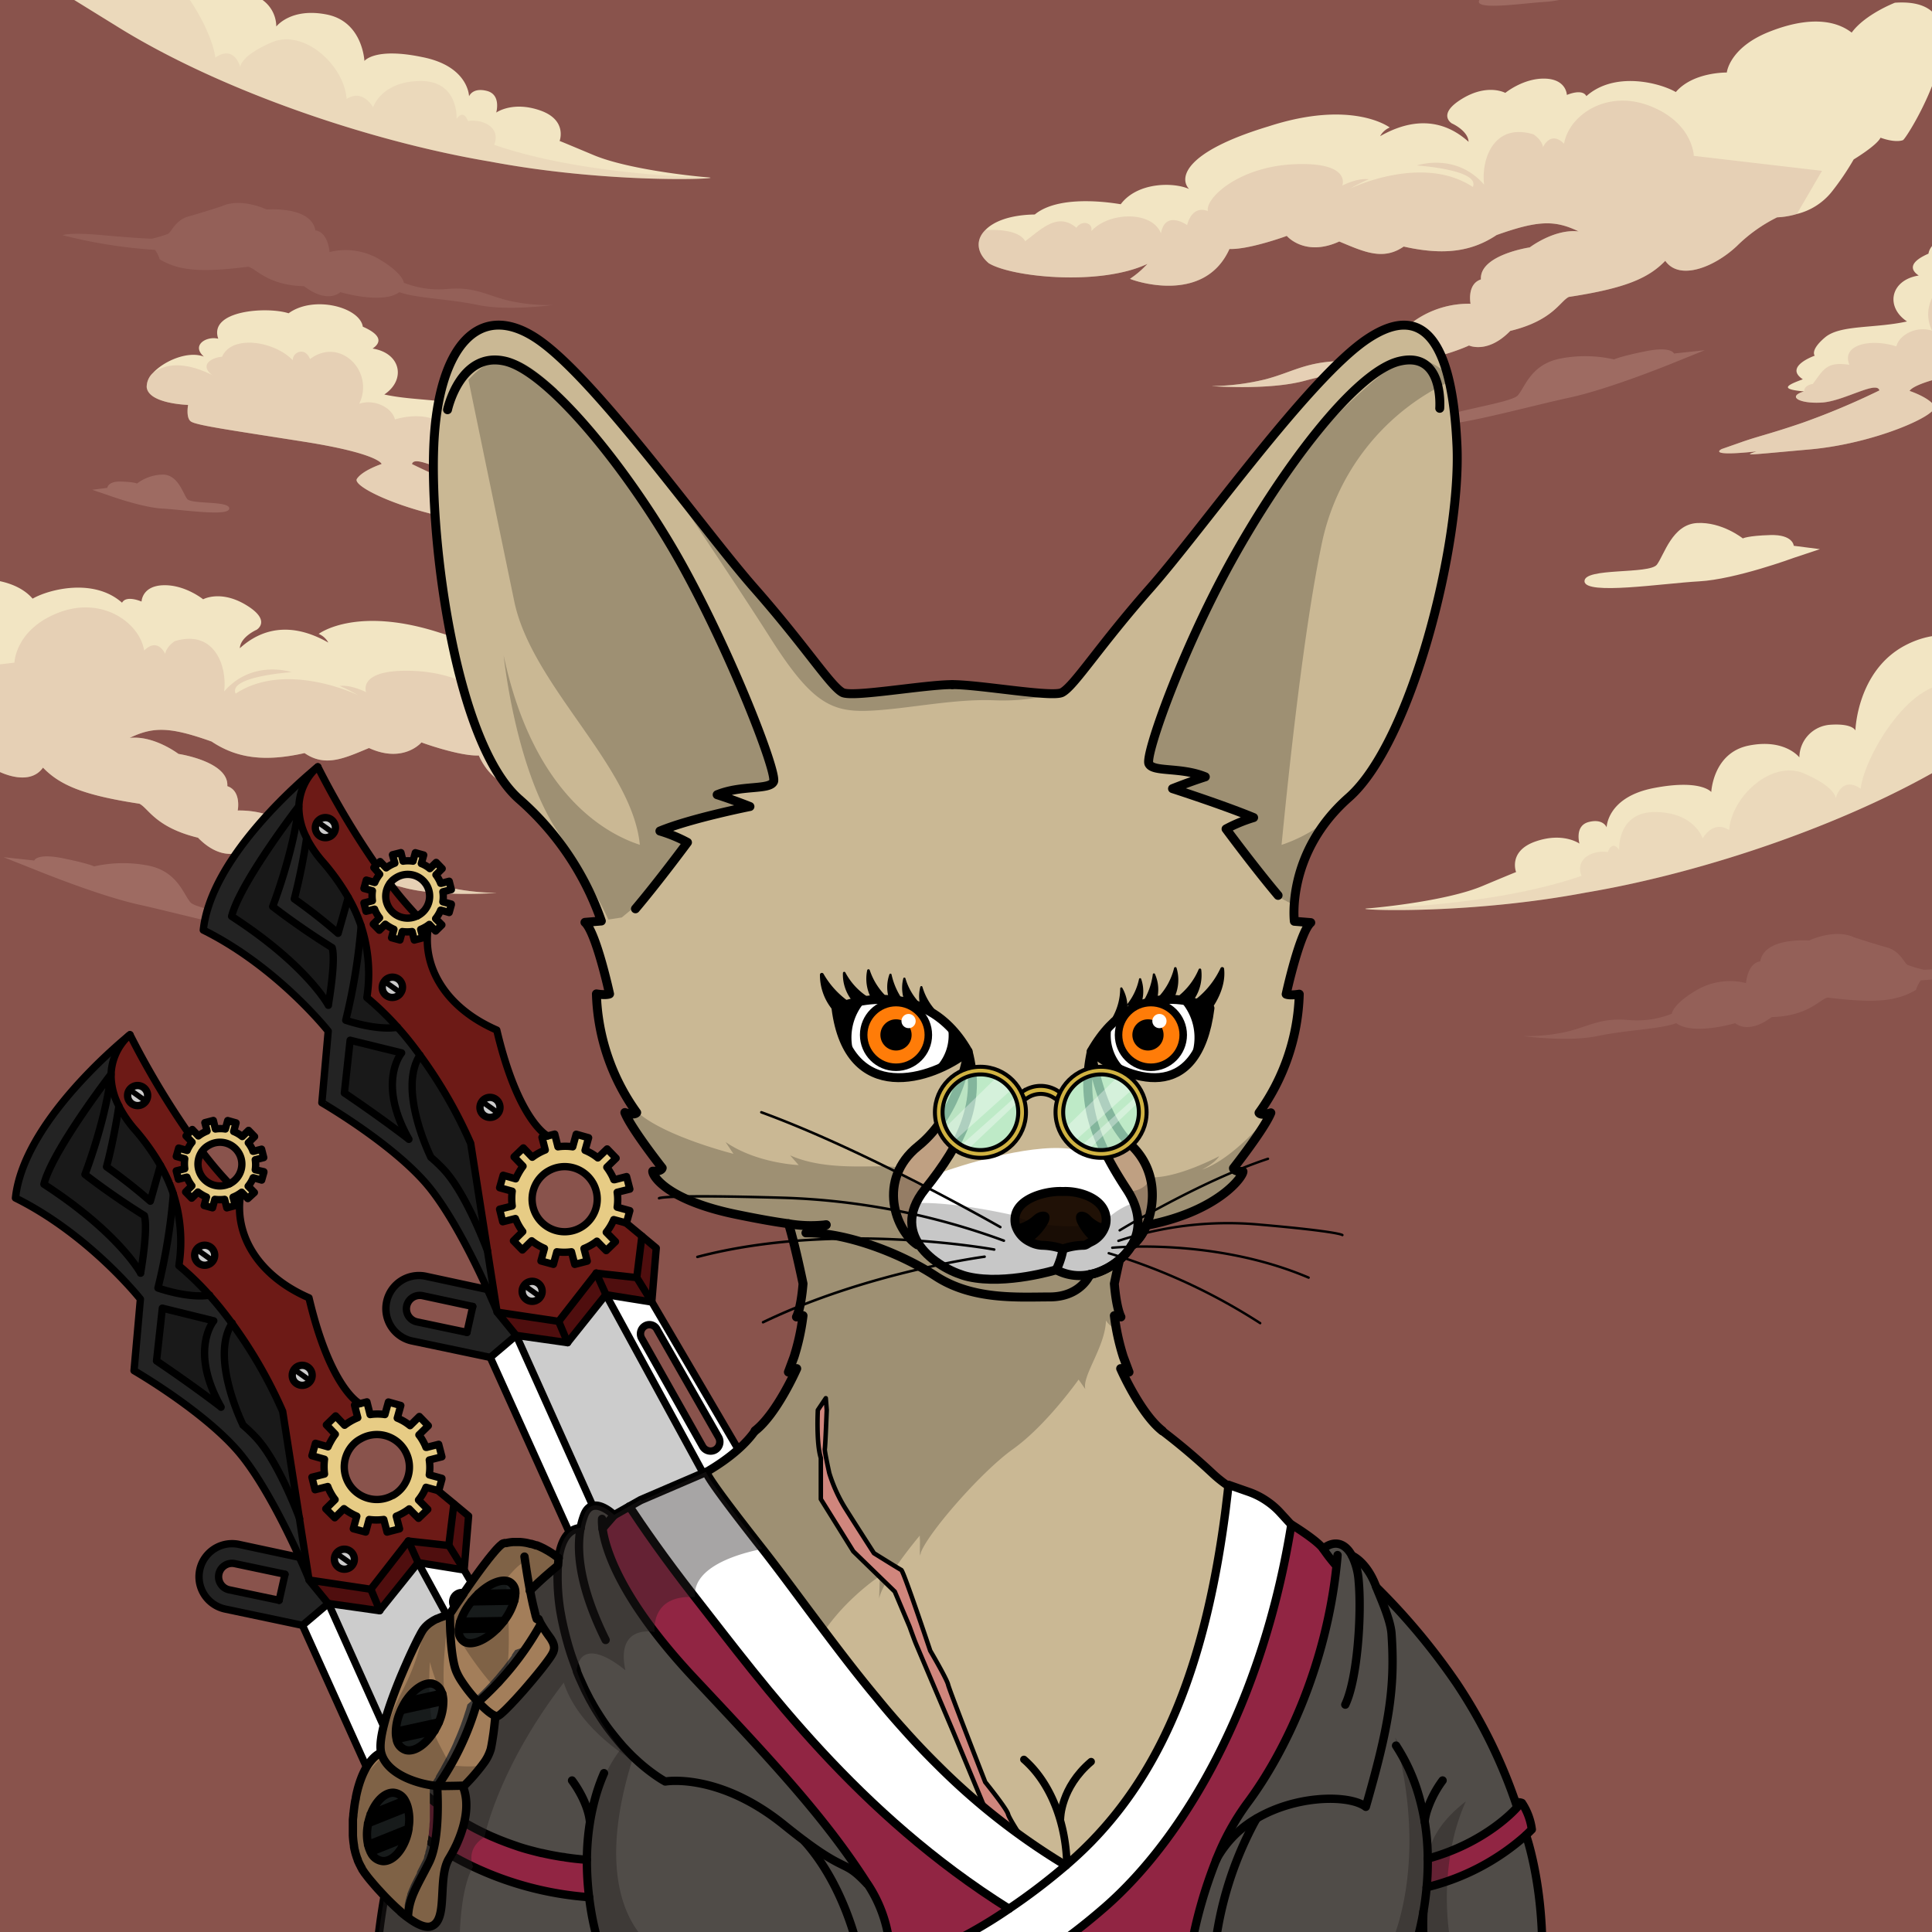 <svg xmlns="http://www.w3.org/2000/svg" viewBox="0 0 432 432"><defs><clipPath id="GUNDAN_GUNDAN_BCKGDS_GUNDAN_SUNSET_a"><path d="M0 0h432v432H0z" class="GUNDAN_GUNDAN_BCKGDS_GUNDAN_SUNSET_a"/></clipPath><style>.GUNDAN_GUNDAN_BCKGDS_GUNDAN_SUNSET_a{fill:none}.GUNDAN_GUNDAN_BCKGDS_GUNDAN_SUNSET_b{isolation:isolate}.GUNDAN_GUNDAN_BCKGDS_GUNDAN_SUNSET_c{fill:#89534c}.GUNDAN_GUNDAN_BCKGDS_GUNDAN_SUNSET_d{clip-path:url(#GUNDAN_GUNDAN_BCKGDS_GUNDAN_SUNSET_a)}.GUNDAN_GUNDAN_BCKGDS_GUNDAN_SUNSET_e{fill:#f2e5c3}.GUNDAN_GUNDAN_BCKGDS_GUNDAN_SUNSET_f,.GUNDAN_GUNDAN_BCKGDS_GUNDAN_SUNSET_g{fill:#cba294;mix-blend-mode:multiply}.GUNDAN_GUNDAN_BCKGDS_GUNDAN_SUNSET_f{opacity:.31}.GUNDAN_GUNDAN_BCKGDS_GUNDAN_SUNSET_g{opacity:.17}.gundan_WEAPONS_GUNDAN_WEAPON_23_a{fill:#ccc}.gundan_WEAPONS_GUNDAN_WEAPON_23_b{fill:#4f0e0e}.gundan_WEAPONS_GUNDAN_WEAPON_23_c{fill:#fff}.gundan_WEAPONS_GUNDAN_WEAPON_23_d{fill:#e7cc85}.gundan_WEAPONS_GUNDAN_WEAPON_23_e{fill:#191919}.gundan_WEAPONS_GUNDAN_WEAPON_23_f{fill:#6d1a16}.gundan_WEAPONS_GUNDAN_WEAPON_23_g{fill:#232323}.gundan_WEAPONS_GUNDAN_WEAPON_23_h,.gundan_WEAPONS_GUNDAN_WEAPON_23_i,.gundan_WEAPONS_GUNDAN_WEAPON_23_j{fill:none;stroke:#000;stroke-linecap:round;stroke-linejoin:round}.gundan_WEAPONS_GUNDAN_WEAPON_23_h{stroke-width:1.64px}.gundan_WEAPONS_GUNDAN_WEAPON_23_i{stroke-width:1.65px}.gundan_WEAPONS_GUNDAN_WEAPON_23_j{stroke-width:1.22px}.GUNDAN_DESERT_FOX_BODY_GUNDAN_DESERT_FOX_BODY-29_cls-1{isolation:isolate}.GUNDAN_DESERT_FOX_BODY_GUNDAN_DESERT_FOX_BODY-29_cls-2{fill:#cab894}.GUNDAN_DESERT_FOX_BODY_GUNDAN_DESERT_FOX_BODY-29_cls-3{fill:#fff}.GUNDAN_DESERT_FOX_BODY_GUNDAN_DESERT_FOX_BODY-29_cls-4{fill:#bfa082}.GUNDAN_DESERT_FOX_BODY_GUNDAN_DESERT_FOX_BODY-29_cls-10,.GUNDAN_DESERT_FOX_BODY_GUNDAN_DESERT_FOX_BODY-29_cls-11,.GUNDAN_DESERT_FOX_BODY_GUNDAN_DESERT_FOX_BODY-29_cls-12,.GUNDAN_DESERT_FOX_BODY_GUNDAN_DESERT_FOX_BODY-29_cls-5,.GUNDAN_DESERT_FOX_BODY_GUNDAN_DESERT_FOX_BODY-29_cls-6,.GUNDAN_DESERT_FOX_BODY_GUNDAN_DESERT_FOX_BODY-29_cls-8{fill:none;stroke:#000;stroke-linecap:round;stroke-linejoin:round}.GUNDAN_DESERT_FOX_BODY_GUNDAN_DESERT_FOX_BODY-29_cls-5{stroke-width:.57px}.GUNDAN_DESERT_FOX_BODY_GUNDAN_DESERT_FOX_BODY-29_cls-6{stroke-width:.54px}.GUNDAN_DESERT_FOX_BODY_GUNDAN_DESERT_FOX_BODY-29_cls-7{fill:#201106}.GUNDAN_DESERT_FOX_BODY_GUNDAN_DESERT_FOX_BODY-29_cls-8{stroke-width:2px}.GUNDAN_DESERT_FOX_BODY_GUNDAN_DESERT_FOX_BODY-29_cls-9{fill:#ff7c08}.GUNDAN_DESERT_FOX_BODY_GUNDAN_DESERT_FOX_BODY-29_cls-10{stroke-width:1.68px}.GUNDAN_DESERT_FOX_BODY_GUNDAN_DESERT_FOX_BODY-29_cls-11{stroke-width:1.86px}.GUNDAN_DESERT_FOX_BODY_GUNDAN_DESERT_FOX_BODY-29_cls-12{stroke-width:1.69px}.GUNDAN_DESERT_FOX_BODY_GUNDAN_DESERT_FOX_BODY-29_cls-13{fill:#383838;opacity:.3;mix-blend-mode:multiply}.GUNDAN_DESERT_FOX_BODY_GUNDAN_DESERT_FOX_BODY-29_cls-14{mix-blend-mode:multiply;opacity:.22}.GUNDAN_DESERT_FOX_SCARS_GUNDAN_DESERT_FOX_SCARS-28_cls-1{fill:#d0867d;stroke:#000;stroke-linecap:round;stroke-linejoin:round}.GUNDAN_DESERT_FOX_OUTFIT_GUNDAN_DESERT_FOX_OUTFIT-39_cls-1{isolation:isolate}.GUNDAN_DESERT_FOX_OUTFIT_GUNDAN_DESERT_FOX_OUTFIT-39_cls-2,.GUNDAN_DESERT_FOX_OUTFIT_GUNDAN_DESERT_FOX_OUTFIT-39_cls-7{fill:none;stroke:#000;stroke-linecap:round;stroke-linejoin:round}.GUNDAN_DESERT_FOX_OUTFIT_GUNDAN_DESERT_FOX_OUTFIT-39_cls-2{stroke-width:1.69px}.GUNDAN_DESERT_FOX_OUTFIT_GUNDAN_DESERT_FOX_OUTFIT-39_cls-3{fill:#912543}.GUNDAN_DESERT_FOX_OUTFIT_GUNDAN_DESERT_FOX_OUTFIT-39_cls-4{fill:#504c48}.GUNDAN_DESERT_FOX_OUTFIT_GUNDAN_DESERT_FOX_OUTFIT-39_cls-5{fill:#fff}.GUNDAN_DESERT_FOX_OUTFIT_GUNDAN_DESERT_FOX_OUTFIT-39_cls-6{fill:#231f20;opacity:.4}.GUNDAN_DESERT_FOX_OUTFIT_GUNDAN_DESERT_FOX_OUTFIT-39_cls-10,.GUNDAN_DESERT_FOX_OUTFIT_GUNDAN_DESERT_FOX_OUTFIT-39_cls-6{mix-blend-mode:multiply}.GUNDAN_DESERT_FOX_OUTFIT_GUNDAN_DESERT_FOX_OUTFIT-39_cls-7{stroke-width:1.86px}.GUNDAN_DESERT_FOX_OUTFIT_GUNDAN_DESERT_FOX_OUTFIT-39_cls-8{fill:#1e2223}.GUNDAN_DESERT_FOX_OUTFIT_GUNDAN_DESERT_FOX_OUTFIT-39_cls-9{fill:#a37e5a}.GUNDAN_DESERT_FOX_OUTFIT_GUNDAN_DESERT_FOX_OUTFIT-39_cls-10{opacity:.22}.GUNDAN_DESERT_FOX_JEWELRY_GUNDAN_DESERT_FOX_EYEWEAR-32_a{isolation:isolate}.GUNDAN_DESERT_FOX_JEWELRY_GUNDAN_DESERT_FOX_EYEWEAR-32_b,.GUNDAN_DESERT_FOX_JEWELRY_GUNDAN_DESERT_FOX_EYEWEAR-32_c{fill:#d0b242}.GUNDAN_DESERT_FOX_JEWELRY_GUNDAN_DESERT_FOX_EYEWEAR-32_b,.GUNDAN_DESERT_FOX_JEWELRY_GUNDAN_DESERT_FOX_EYEWEAR-32_g{stroke:#000}.GUNDAN_DESERT_FOX_JEWELRY_GUNDAN_DESERT_FOX_EYEWEAR-32_b{stroke-miterlimit:10;stroke-width:.89px}.GUNDAN_DESERT_FOX_JEWELRY_GUNDAN_DESERT_FOX_EYEWEAR-32_d{fill:#b9fedb;opacity:.71;mix-blend-mode:multiply}.GUNDAN_DESERT_FOX_JEWELRY_GUNDAN_DESERT_FOX_EYEWEAR-32_e{opacity:.35;mix-blend-mode:lighten}.GUNDAN_DESERT_FOX_JEWELRY_GUNDAN_DESERT_FOX_EYEWEAR-32_f{fill:#fff}.GUNDAN_DESERT_FOX_JEWELRY_GUNDAN_DESERT_FOX_EYEWEAR-32_g{fill:none;stroke-linecap:round;stroke-linejoin:round;stroke-width:.89px}</style></defs><g class="GUNDAN_GUNDAN_BCKGDS_GUNDAN_SUNSET_b"><path d="M0 0h432v432H0z" class="GUNDAN_GUNDAN_BCKGDS_GUNDAN_SUNSET_c"/><g class="GUNDAN_GUNDAN_BCKGDS_GUNDAN_SUNSET_d"><path d="M119.59 117.27c2.86 1 2.68.85-11.94-.45s-29.12-7.82-27.84-9.75 5.53-3.32 5.53-3.32-.52-2.33-17.47-5-24.12-3.67-25.23-4.54-.58-3.67-.58-3.67-8.91-.23-9.26-4a4.29 4.29 0 0 1 1.4-3.15c2.54-2.74 7.89-5 11.39-3.65-2.91-2.56.59-4.66 3.21-4-2.22-6.41 11-7.22 15.73-5.69 5.59-4.07 15.9-1.4 16.6 3 3.8 1.66 4.45 3.36 2.18 4.89 6.34 1 7.52 7 2.62 10.27 7.43 1.62 15 .7 18.35 3.58s2.3 4.21 2.3 4.21 7 2.44 2.66 5.28c3.84 1.4 5.11 2.23-.26 2.71 3.93 1.18.92 2.8-4 2.49s-12.31-5-12.86-2.71a165.36 165.36 0 0 0 17.16 7.23c7.46 2.44 10.08 2.91 14 4.31l4 1.4s3.79 1.78-7.69.56ZM160.89 172.16c-5.11 3.18-24.94 5.19-35.49.1a21.71 21.71 0 0 0 3.89 3.34c.1.09-16.41 6.25-22.23-6.67-4.32.18-12.85-2.91-12.82-2.93s-4 4.8-11.73 1.26c-5.42 2.25-9.76 4.36-14.41 1.13-8.86 2-15.13 1.19-20.78-2.58-9.25-3.29-13-3.38-18.33-.81 5.45-.61 10.91 3.58 10.93 3.58s11.28 1.69 10.91 7.21c3.19 1.05 2.33 5.44 2.32 5.44A21.14 21.14 0 0 1 65.61 185c5.72 4.15 5.42 6.21 5.4 6.22s4.28 2.52 11.77 2.84 10.37 2.54 16.29 4.09a52.79 52.79 0 0 0 12 1.5s-12.76 1-20.84-1.19-16.86-3.34-20.91-5.32c-5.31 2.18-15.87-2.54-15.82-2.57s-4.11 2-9.23-3.26c-9.57-2.32-11.12-6.66-13.11-7.6-12.63-1.92-17.78-4.18-21.55-8.07-3.19 4.54-11 1.4-16-3.3a34.63 34.63 0 0 0-9-6.42 18.07 18.07 0 0 1-4.42-.75 14.34 14.34 0 0 1-7.67-4.89 59.36 59.36 0 0 1-5-7.35s-5.15-3.1-6-4.86c-3.49 1.25-5 .55-5 .55-.76 0-20.73-32.3 1.78-30.73 0 0 6.67 2.57 9.67 6.68 3.57-2.77 9.55-3.71 18.44-.18s9.49 9.07 9.47 9.1 7.47-.19 11.41 4.37c3.74-2.13 13.73-4.66 20 .91.95-1.77 4.35-.26 4.36-.26s.06-3.51 4.89-3.65 8.87 3.14 8.88 3.14 3.93-2.18 9.67 1.32 2.27 5.52 2.25 5.52-3.58 1.6-3.71 4.1c2.91-2.62 9.46-7.14 19.78-1.26a4.41 4.41 0 0 0-2.15-1.94c.14-.1 8.44-6.31 27.11-.25 19 5.74 20 11.61 17.76 14 3.39-1.54 11.51-1.61 15.28 3.4 0 .06 13.27-2.61 19.22 2.3 5.57.09 9.28 1.57 11.13 3.56 2.1 2.25 1.81 5.13-.87 7.41Z" class="GUNDAN_GUNDAN_BCKGDS_GUNDAN_SUNSET_e"/><path d="M119.59 117.27c2.86 1 2.68.85-11.94-.45s-29.12-7.82-27.84-9.75 5.53-3.32 5.53-3.32-.52-2.33-17.47-5-24.12-3.67-25.23-4.54-.58-3.67-.58-3.67-8.91-.23-9.26-4a4.29 4.29 0 0 1 1.4-3.15c3.4-2.53 8-2.13 13.27.48-2.8-2.1-.52-3.85 2.19-4.11 2.18-5 11.7-3.49 15.81.79-.09-1.75 2.71-3.15 3.85-.26 6.72-5.07 14.5 2.79 11 10 3.22-1.13 7.26.7 8 3.5 5.68-1.73 12.43-.33 10.55 4.21 5-.75 5.72.91 8.17 4.28 2.14.35 1.94 1.68 1.94 1.68 3.93 1.18.92 2.8-4 2.49s-12.31-5-12.86-2.71a165.36 165.36 0 0 0 17.16 7.26c7.46 2.44 10.08 2.91 14 4.31l4 1.4s3.79 1.78-7.69.56ZM160.89 172.16c-5.11 3.18-24.94 5.19-35.49.1a21.71 21.71 0 0 0 3.89 3.34c.1.09-16.41 6.25-22.23-6.67-4.32.18-12.85-2.91-12.82-2.93s-4 4.8-11.73 1.26c-5.42 2.25-9.76 4.36-14.41 1.13-8.86 2-15.13 1.19-20.78-2.58-9.25-3.29-13-3.38-18.33-.81 5.45-.61 10.91 3.58 10.93 3.58s11.28 1.69 10.91 7.21c3.19 1.05 2.33 5.44 2.32 5.44A21.14 21.14 0 0 1 65.61 185c5.72 4.15 5.42 6.21 5.4 6.22s4.28 2.52 11.77 2.84 10.37 2.54 16.29 4.09a52.79 52.79 0 0 0 12 1.5s-12.76 1-20.84-1.19-16.86-3.34-20.91-5.32c-5.31 2.18-15.87-2.54-15.82-2.57s-4.11 2-9.23-3.26c-9.57-2.32-11.12-6.66-13.11-7.6-12.63-1.92-17.78-4.18-21.55-8.07-3.19 4.54-11 1.4-16-3.3a34.63 34.63 0 0 0-9-6.42 18.07 18.07 0 0 1-4.42-.75l-5.62-9.65 28.66-3.35s.17-7.43 9.87-11.18 18.09 2.18 19.14 8.47c3.06-3.06 4.72.79 4.72.79s0-1.4 2.1-2.88c8.91-2.71 11.76 5.59 11.06 11.24 6.35-7.28 15.09-4.31 15.09-4.31s-14.27.93-12.52 4.8c11.08-7.3 26.64 0 27.4.35a33.31 33.31 0 0 0-4.16-2.07c2.56-.34 5.94 1.4 5.94 1.4s-2.1-5.24 10.49-4.77 20.15 7.57 19.57 10.48c3.73-1.4 4.63 3.15 4.63 3.15s4.89-3.5 5.85 1.83c2.1-5.15 11.8-4.72 15.65-.45-.53-1.77 2-2.69 3.32-.77 4.19-3.58 7.86.35 11.44 3 1.71-3.07 8.63-2.48 9-2.45 2.04 2.2 1.75 5.08-.93 7.36Z" class="GUNDAN_GUNDAN_BCKGDS_GUNDAN_SUNSET_f"/><path d="M485.35 139.61a295.53 295.53 0 0 1-7.19 4.68c-.22 0-11.79 7.51-29.23 18.32-3.26 2-6.74 4.16-10.37 6.39-23.12 14.56-57.05 26.07-84 30.59-25.21 4.76-49.27 4-49.3 3.61l.3-.06c3.34-.23 18.21-1.8 25.85-5S339 195 339 195s-1.84-4.68 4.33-6.84 9.83.46 9.84.47-1.17-4 2.08-4.83 4 1.2 4 1.2.07-6.77 10.54-8.79 12.83.84 12.85.89.34-8.78 8.4-10.39 11.28 2.62 11.3 2.64a7.4 7.4 0 0 1 6.85-7.29c5.12-.36 5.68 1.28 5.68 1.29s.33-13.39 11.19-19.07 19.93 1 20 1 5.75-4.15 6.89 1.1c3.75-4.78 9.3-6.71 13.05-4s3.78 2.67 3.78 2.67 2.13-2.16 4-.67c4.4-1.78 11.16-4.58 11.57-4.77Z" class="GUNDAN_GUNDAN_BCKGDS_GUNDAN_SUNSET_e"/><path d="M448.93 162.61c-3.26 2-6.74 4.16-10.37 6.39-23.12 14.56-57.05 26.07-84 30.59-25.21 4.76-49.27 4-49.3 3.61l.3-.06s27.71-.26 48.08-7.3c-1.55-4 2.66-5.8 5.86-5.33 1.13-2.84 2.55-.47 2.55-.47s-.51-8.6 8.2-8.47 10.47 5.9 10.47 5.9 2.26-4.23 5.92-1.87c.59-7.66 9.62-15.75 16.77-12.65s7.06 5.52 7.06 5.52 1.29-5.09 5.57-2.13c.89-7.43 11.8-25.83 21.56-23.06l9.76 2.77Z" class="GUNDAN_GUNDAN_BCKGDS_GUNDAN_SUNSET_g"/><path d="M401.08 124.74s-13 4.8-21.14 5.25-25.49 3.15-25.64 0 14.55-1.5 16.2-3.75 3.44-9 9-9.29 10.2 3.44 10.2 3.44 1.05-.6 6.15-.75 5.24 2.4 5.24 2.4l5.85.75Z" class="GUNDAN_GUNDAN_BCKGDS_GUNDAN_SUNSET_e"/><path d="M24 110.66s7.6 2.8 12.32 3.06 14.85 1.83 14.94 0-8.47-.87-9.43-2.18-2-5.25-5.25-5.42a9.76 9.76 0 0 0-5.94 2s-.61-.35-3.58-.44-3.06 1.4-3.06 1.4l-3.4.44ZM7.3 194.25s14.53 6 23.87 8.05 29.17 7.57 29.74 5.47-16.69-4.11-18.32-6-2.88-6.81-9.28-8.19a29.3 29.3 0 0 0-12.26.15s-1.14-.63-7-1.82-6.39.5-6.39.5l-6.87-.74Z" class="GUNDAN_GUNDAN_BCKGDS_GUNDAN_SUNSET_f"/><path d="M392.74 100.94c-2.86 1-2.68.85 11.94-.45s29.12-7.82 27.84-9.75-5.52-3.32-5.52-3.32.52-2.33 17.47-5 24.12-3.67 25.23-4.54.58-3.67.58-3.67 8.91-.23 9.26-4a4.29 4.29 0 0 0-1.4-3.15c-2.54-2.74-7.89-5-11.39-3.65 2.91-2.56-.59-4.66-3.21-4 2.22-6.41-11.05-7.22-15.73-5.69-5.59-4.07-15.9-1.4-16.6 3-3.8 1.66-4.45 3.36-2.18 4.89-6.34 1-7.52 7-2.62 10.27-7.43 1.62-14.95.7-18.35 3.58s-2.28 4.07-2.28 4.07-7 2.44-2.66 5.28c-3.84 1.4-5.11 2.23.26 2.71-3.93 1.18-.92 2.8 4 2.49s12.31-5 12.86-2.71a165.36 165.36 0 0 1-17.18 7.23C395.59 97.09 393 97.56 389 99l-4 1.4s-3.74 1.76 7.74.54ZM221.08 58.85C226.19 62 246 64 256.57 59a21.71 21.71 0 0 1-3.89 3.34c-.1.09 16.41 6.25 22.23-6.67 4.32.18 12.85-2.91 12.82-2.93s4 4.8 11.73 1.26c5.42 2.25 9.76 4.36 14.41 1.13 8.86 2 15.13 1.19 20.78-2.58 9.25-3.29 13-3.38 18.33-.81-5.45-.61-10.91 3.58-10.93 3.58s-11.28 1.68-10.91 7.16c-3.19 1.05-2.33 5.44-2.32 5.44a21.14 21.14 0 0 0-12.46 3.76c-5.72 4.15-5.42 6.21-5.4 6.22s-4.28 2.52-11.77 2.84-10.37 2.54-16.29 4.09a52.79 52.79 0 0 1-12 1.5s12.76 1 20.84-1.19 16.86-3.34 20.91-5.32c5.31 2.18 15.87-2.54 15.82-2.57s4.11 2 9.23-3.26c9.57-2.32 11.12-6.66 13.11-7.6 12.63-1.92 17.78-4.18 21.55-8.07 3.19 4.54 11 1.4 16-3.3a34.63 34.63 0 0 1 9-6.42 18.07 18.07 0 0 0 4.42-.75 14.34 14.34 0 0 0 7.71-4.85 59.36 59.36 0 0 0 5-7.35s5.15-3.1 6-4.86c3.49 1.25 5 .55 5 .55.76 0 20.73-32.3-1.78-30.73 0 0-6.67 2.57-9.67 6.68-3.57-2.77-9.55-3.71-18.44-.18s-9.49 9.07-9.47 9.1-7.47-.19-11.41 4.37c-3.74-2.13-13.73-4.66-20 .91-.95-1.77-4.35-.26-4.36-.26s-.06-3.51-4.89-3.65-8.87 3.19-8.88 3.19-3.93-2.18-9.67 1.32-2.27 5.52-2.25 5.52 3.58 1.6 3.71 4.1c-2.91-2.62-9.46-7.14-19.78-1.26a4.41 4.41 0 0 1 2.15-1.94c-.14-.1-8.44-6.31-27.11-.25-19 5.74-20 11.61-17.76 14-3.39-1.54-11.51-1.61-15.28 3.4 0 .06-13.27-2.61-19.22 2.3-5.57.09-9.28 1.57-11.13 3.56-2.14 2.17-1.85 5.05.83 7.33Z" class="GUNDAN_GUNDAN_BCKGDS_GUNDAN_SUNSET_e"/><path d="M392.74 100.94c-2.86 1-2.68.85 11.94-.45s29.12-7.82 27.84-9.75-5.52-3.32-5.52-3.32.52-2.33 17.47-5 24.12-3.67 25.23-4.54.58-3.67.58-3.67 8.91-.23 9.26-4a4.29 4.29 0 0 0-1.4-3.15c-3.4-2.53-7.95-2.13-13.27.48 2.8-2.1.52-3.85-2.19-4.11-2.18-5-11.7-3.49-15.81.79.09-1.75-2.71-3.15-3.85-.26-6.72-5.07-14.5 2.79-11 10-3.22-1.13-7.26.7-8 3.5-5.64-1.84-12.37-.44-10.49 4.11-5-.75-5.72.91-8.17 4.28-2.14.35-1.94 1.68-1.94 1.68-3.93 1.18-.92 2.8 4 2.49s12.31-5 12.86-2.71a165.36 165.36 0 0 1-17.18 7.23C395.59 97.09 393 97.56 389 99l-4 1.4s-3.74 1.76 7.74.54ZM221.08 58.85C226.19 62 246 64 256.57 59a21.71 21.71 0 0 1-3.89 3.34c-.1.09 16.41 6.25 22.23-6.67 4.32.18 12.85-2.91 12.82-2.93s4 4.8 11.73 1.26c5.42 2.25 9.76 4.36 14.41 1.13 8.86 2 15.13 1.19 20.78-2.58 9.25-3.29 13-3.38 18.33-.81-5.45-.61-10.91 3.58-10.93 3.58s-11.28 1.68-10.91 7.16c-3.19 1.05-2.33 5.44-2.32 5.44a21.14 21.14 0 0 0-12.46 3.76c-5.72 4.15-5.42 6.21-5.4 6.22s-4.28 2.52-11.77 2.84-10.37 2.54-16.29 4.09a52.79 52.79 0 0 1-12 1.5s12.76 1 20.84-1.19 16.86-3.34 20.91-5.32c5.31 2.18 15.87-2.54 15.82-2.57s4.11 2 9.23-3.26c9.57-2.32 11.12-6.66 13.11-7.6 12.63-1.92 17.78-4.18 21.55-8.07 3.19 4.54 11 1.4 16-3.3a34.63 34.63 0 0 1 9-6.42 18.07 18.07 0 0 0 4.42-.75l5.62-9.65-28.66-3.35s-.17-7.43-9.87-11.18-18.09 2.18-19.14 8.47c-3.06-3.06-4.72.79-4.72.79s0-1.4-2.1-2.88c-8.91-2.71-11.76 5.59-11.06 11.24C325.54 34 316.8 37 316.8 37s14.27.93 12.52 4.8c-11.08-7.3-26.64 0-27.4.35a33.31 33.31 0 0 1 4.16-2.07c-2.56-.34-5.94 1.4-5.94 1.4s2.1-5.24-10.49-4.77-20.15 7.57-19.57 10.48c-3.73-1.4-4.63 3.15-4.63 3.15s-4.89-3.5-5.85 1.83c-2.1-5.17-11.8-4.74-15.6-.47.53-1.77-2-2.69-3.32-.77-4.19-3.58-7.86.35-11.44 3-1.71-3.07-8.63-2.48-9-2.45-2.13 2.21-1.84 5.09.84 7.37ZM357.93-2.65S350.33.14 345.61.41s-14.85 1.83-14.94 0 8.48-.88 9.44-2.19 2-5.24 5.24-5.41a9.76 9.76 0 0 1 5.94 2s.61-.35 3.58-.44 3.06 1.4 3.06 1.4l3.41.43ZM374.68 80.94s-14.54 6-23.87 8-29.18 7.56-29.74 5.47 16.68-4.11 18.32-6 2.88-6.81 9.28-8.19a29.26 29.26 0 0 1 12.25.15s1.14-.63 7-1.82 6.38.5 6.38.5l6.88-.74Z" class="GUNDAN_GUNDAN_BCKGDS_GUNDAN_SUNSET_f"/><path d="M441.11 216.05c-7.69.7-10.93.79-10.93.79a27.72 27.72 0 0 1-3.67-1.1c-.7-.39-1.66-3.09-4.54-3.88s-7.42-2.28-7.42-2.28c-4.07-1.87-9.25.35-10 .71h-.32a21.72 21.72 0 0 0-5.28.37c-2.46.53-4.9 1.71-5.36 4.31-2.89.4-3.17 4.85-3.17 4.85a14.86 14.86 0 0 0-11 1.54c-5.49 3.21-5.6 5.32-5.6 5.32a21.24 21.24 0 0 1-10 1.37c-6.05-.48-8.72 1.54-13.64 2.68a40 40 0 0 1-9.68.93s10 1.4 16.7 0 14-1.52 17.61-2.88c3.79 2.82 13.19 0 13.19 0s2.77 2.69 8.15-1.36c8.21-.22 10.65-3.92 12.51-4.36 10.7 1.32 15.46.83 19.76-1.72a7.46 7.46 0 0 1 1.06-2.13 111.67 111.67 0 0 0 20.63-3.24s-1.31-.62-9 .08Z" class="GUNDAN_GUNDAN_BCKGDS_GUNDAN_SUNSET_g"/><path d="M-21.21-23.86c2.36 1.6 4.77 3.15 7.19 4.69.21 0 11.79 7.5 29.23 18.31 3.26 2 6.74 4.17 10.37 6.4 23.12 14.56 57.05 26.07 84 30.59 25.22 4.76 49.27 4 49.31 3.61l-.3-.06c-3.34-.23-18.21-1.8-25.85-5s-7.59-3.17-7.61-3.14 1.84-4.68-4.33-6.84-9.83.46-9.84.47 1.17-4-2.08-4.84-4 1.21-4 1.21-.07-6.77-10.54-8.79c-10.49-2.18-12.83.84-12.85.88s-.34-8.77-8.4-10.38-11.28 2.66-11.31 2.67a7.36 7.36 0 0 0-6.84-7.28c-5.12-.36-5.68 1.28-5.68 1.29s-.33-13.39-11.19-19.07-19.93 1-20 1-5.79-4.16-6.93 1.14c-3.75-4.78-9.3-6.71-13-4s-3.78 2.67-3.78 2.67-2.13-2.16-4-.67c-4.36-1.86-11.16-4.66-11.57-4.86Z" class="GUNDAN_GUNDAN_BCKGDS_GUNDAN_SUNSET_e"/><path d="M15.21-.86c3.26 2 6.74 4.17 10.37 6.4 23.12 14.56 57.05 26.07 84 30.59 25.22 4.76 49.27 4 49.31 3.61l-.3-.06s-27.71-.26-48.08-7.3c1.55-4-2.66-5.8-5.87-5.33-1.12-2.84-2.54-.47-2.54-.47s.51-8.6-8.2-8.47S83.43 24 83.43 24s-2.26-4.23-5.92-1.87c-.59-7.66-9.62-15.76-16.78-12.65s-7 5.52-7 5.52-1.29-5.09-5.58-2.13C47.22 5.45 36.31-13 26.55-10.18l-9.76 2.77ZM23 52.59c7.69.7 10.93.79 10.93.79a27.72 27.72 0 0 0 3.67-1.1c.7-.39 1.66-3.09 4.54-3.88s7.42-2.28 7.42-2.28c4.07-1.87 9.25.35 10 .71h.32a21.72 21.72 0 0 1 5.28.37c2.46.53 4.9 1.71 5.36 4.31 2.89.4 3.17 4.85 3.17 4.85a14.86 14.86 0 0 1 11 1.54c5.49 3.21 5.6 5.32 5.6 5.32a21.24 21.24 0 0 0 10 1.37c6.05-.48 8.72 1.54 13.64 2.68a40 40 0 0 0 9.68.93s-10 1.4-16.7 0-14-1.52-17.61-2.88c-3.79 2.82-13.19 0-13.19 0S73.37 68.09 68 64c-8.21-.22-10.65-3.92-12.51-4.36C44.78 61 40 60.51 35.72 58a7.46 7.46 0 0 0-1.06-2.13A111.67 111.67 0 0 1 14 52.59s1.34-.7 9 0Z" class="GUNDAN_GUNDAN_BCKGDS_GUNDAN_SUNSET_g"/></g></g><path d="M30.42 242.75a2.26 2.26 0 0 1 2.3 1.12 2.19 2.19 0 0 1 .27.75 2.28 2.28 0 0 1-.37 1.61l-3.62-2.6a2.3 2.3 0 0 1 .7-.61 2.19 2.19 0 0 1 .72-.27Z" class="gundan_WEAPONS_GUNDAN_WEAPON_23_a"/><path d="M31.87 246.92a2.19 2.19 0 0 1-.75.27 2.25 2.25 0 0 1-2.12-3.56l3.65 2.6a2.26 2.26 0 0 1-.78.69ZM45.43 278.46a2.22 2.22 0 0 1 2.28 1.12 2.19 2.19 0 0 1 .27.75 2.22 2.22 0 0 1-.37 1.61l-3.61-2.6a1.94 1.94 0 0 1 .69-.61 2.15 2.15 0 0 1 .74-.27ZM67.91 309.74a2.26 2.26 0 0 1-2.3-1.12 2.21 2.21 0 0 1 .17-2.42l3.63 2.59a2.33 2.33 0 0 1-.74.69 2.22 2.22 0 0 1-.76.26Z" class="gundan_WEAPONS_GUNDAN_WEAPON_23_a"/><path d="M67.23 305.31a2.24 2.24 0 0 1 2.18 3.48l-3.63-2.59a2.2 2.2 0 0 1 .69-.63 2.36 2.36 0 0 1 .76-.26ZM75.21 347.31l3.63 2.59a2.13 2.13 0 0 1-.74.69 2.29 2.29 0 0 1-.77.27 2.24 2.24 0 0 1-2.12-3.55Z" class="gundan_WEAPONS_GUNDAN_WEAPON_23_a"/><path d="M78.94 347.55a2.18 2.18 0 0 1-.1 2.35l-3.63-2.59a2.14 2.14 0 0 1 .69-.61 2.17 2.17 0 0 1 .76-.27 2.23 2.23 0 0 1 2.28 1.12Z" class="gundan_WEAPONS_GUNDAN_WEAPON_23_a"/><path d="m101.51 336.26 3.27 2.73-1 12.06-3.41-5.51 1.14-9.28z" class="gundan_WEAPONS_GUNDAN_WEAPON_23_b"/><path d="m100.37 345.54 3.41 5.51-10.28-1.65-2.19-4.84 9.06.98z" class="gundan_WEAPONS_GUNDAN_WEAPON_23_b"/><path d="M119 391.09a2.23 2.23 0 0 0 2.29 1.11 2.36 2.36 0 0 0 .76-.26 2.23 2.23 0 0 0 1.11-2.29 2.36 2.36 0 0 0-.26-.76 2.23 2.23 0 0 0-2.29-1.11 2.13 2.13 0 0 0-.76.25 2.25 2.25 0 0 0-.85 3.06Zm-16.74-34.72a2.07 2.07 0 0 0-.78 2.81l13.61 24.16a2.06 2.06 0 0 0 2.82.78 2.08 2.08 0 0 0 .8-2.82l-13.77-24.1a1.91 1.91 0 0 0-2.67-.83Zm51.55 103.73-60.3-110.69 10.28 1.65 50.62 86.37ZM73.44 358.51l38.71 86.2-5.71 4.69-38.8-85.97 5.8-4.92z" class="gundan_WEAPONS_GUNDAN_WEAPON_23_c"/><path d="m93.5 349.42 60.31 110.69-.46 17.93-41.2-33.33-38.71-86.2 11.5 1.63 8.56-10.74v.02z" class="gundan_WEAPONS_GUNDAN_WEAPON_23_a"/><path d="m91.31 344.56 2.19 4.84-8.56 10.74-2.02-4.8 8.39-10.78z" class="gundan_WEAPONS_GUNDAN_WEAPON_23_b"/><path d="M77.91 331.63a7.29 7.29 0 0 0 12.7-7.15 5.25 5.25 0 0 0-.38-.61 7.26 7.26 0 0 0-9.53-2.16 6.47 6.47 0 0 0-1.43 1 7.29 7.29 0 0 0-1.36 8.92Zm-5.14 5.71 2.08-2.06a10.75 10.75 0 0 1-.93-1.41 10.51 10.51 0 0 1-.71-1.52l-2.84.72-.7-2.8 2.39-.6.42-.11a13.59 13.59 0 0 1 0-3.31l-2.81-.79.79-2.78 2.8.79c.19-.43.41-.86.64-1.27a12.08 12.08 0 0 1 1-1.54l-2-2.09.64-.62 1.1-1.07.33-.32 2 2.09A12.93 12.93 0 0 1 80 317l-.39-1.51-.34-1.31 1.22-.31 1.58-.4.72 2.84a11.49 11.49 0 0 1 3.31 0l.78-2.81 2.77.78-.79 2.82a11.12 11.12 0 0 1 2.86 1.69l2.08-2.05 2 2.07-2.1 2.05a9.74 9.74 0 0 1 .89 1.34 10 10 0 0 1 .69 1.44h.17l2.67-.68.72 2.79-2.82.72a11.56 11.56 0 0 1 0 3.32l2.82.78v.18l-.72 2.6-.93-.26-1.9-.52a11.33 11.33 0 0 1-1.68 2.84l2.07 2.1-2.07 2-1-1-1.08-1.11a12.59 12.59 0 0 1-2.9 1.64l.74 2.82-.5.13-1.43.37-.86.23-.74-2.82a12.36 12.36 0 0 1-3.27 0l-.77 2.81-2.8-.75.78-2.81a13.6 13.6 0 0 1-2.86-1.68l-.32.31-1.75 1.73Z" class="gundan_WEAPONS_GUNDAN_WEAPON_23_d"/><path d="m69.18 353.28 13.74 2.06 2 4.8-11.5-1.63-4.27-5.23v-.06a.15.15 0 0 1 .03.06Z" class="gundan_WEAPONS_GUNDAN_WEAPON_23_b"/><path d="M67 339.57s-4.42-12.06-9.42-17.76a34.71 34.71 0 0 0-3.26-3.16s-7.5-15.07-2.43-22.81a104.5 104.5 0 0 1 11.36 19.71Z" class="gundan_WEAPONS_GUNDAN_WEAPON_23_e"/><path d="M45.19 257.49a84 84 0 0 0 6.1 7.22 4.89 4.89 0 0 1-6.1-7.22Z" class="gundan_WEAPONS_GUNDAN_WEAPON_23_f"/><path d="M46.1 282.89a2.26 2.26 0 0 0 1.51-.95 2.22 2.22 0 0 0 .37-1.61 2.19 2.19 0 0 0-.27-.75 2.22 2.22 0 0 0-2.28-1.12 2.15 2.15 0 0 0-.77.27 1.94 1.94 0 0 0-.69.61 2.24 2.24 0 0 0 2.13 3.55Zm32.74 67a2.18 2.18 0 0 0 .1-2.35 2.23 2.23 0 0 0-2.28-1.12 2.17 2.17 0 0 0-.76.27 2.14 2.14 0 0 0-.69.61 2.24 2.24 0 0 0 2.12 3.55 2.29 2.29 0 0 0 .77-.27 2.13 2.13 0 0 0 .74-.68ZM65.78 306.2a2.21 2.21 0 0 0-.17 2.42 2.26 2.26 0 0 0 2.3 1.12 2.22 2.22 0 0 0 .76-.26 2.33 2.33 0 0 0 .74-.69 2.24 2.24 0 0 0-2.18-3.48 2.36 2.36 0 0 0-.76.26 2.2 2.2 0 0 0-.69.63ZM38.76 267c-.28-.83-.6-1.65-.93-2.45l2-.84 1.9-.47a9.48 9.48 0 0 0 .48 1 9.05 9.05 0 0 0 .63.94l-1.39 1.38 1.35 1.38 1.2-1.19.21-.21a9.69 9.69 0 0 0 1.92 1.13l-.52 1.89 1.87.51.52-1.89a8.45 8.45 0 0 0 2.19 0l.49 1.9.59-.16.95-.25.34-.09-.49-1.89a8.65 8.65 0 0 0 1.45-.75 2 2 0 0 0 .21.2c-1.38 8.92 3.84 18 15.32 23 4.83 20.5 11.37 23.66 11.37 23.66l-1.22.31.34 1.31L80 317a12.93 12.93 0 0 0-2.9 1.63l-2-2.09-.33.32-1.1 1.07-.64.62 2 2.09a12.08 12.08 0 0 0-1 1.54c-.23.41-.45.84-.64 1.27l-2.8-.79-.79 2.78 2.81.79a13.59 13.59 0 0 0 0 3.31l-.42.11-2.39.6.7 2.8 2.84-.72a10.51 10.51 0 0 0 .71 1.52 10.75 10.75 0 0 0 .93 1.41l-2.08 2.06 2 2 1.75-1.73.32-.31a13.6 13.6 0 0 0 2.76 1.72l-.73 2.83 2.78.77.77-2.81a12.36 12.36 0 0 0 3.27 0l.74 2.82.86-.23 1.43-.37.5-.13-.74-2.82a12.59 12.59 0 0 0 2.9-1.64l1.08 1.11 1 1 2.07-2-2.07-2.1a11.33 11.33 0 0 0 1.68-2.84l1.9.52.93.26 3.47 2.9-1.14 9.28-9.06-1-8.39 10.78-13.74-2.06a.15.15 0 0 0 0-.06L67 339.57l-3.75-24a104.5 104.5 0 0 0-11.36-19.71 79.31 79.31 0 0 0-5-6.23A63.36 63.36 0 0 0 40 283a34.74 34.74 0 0 0-1.24-16Z" class="gundan_WEAPONS_GUNDAN_WEAPON_23_f"/><path d="M49.43 314.64C42.74 309.49 35 304.3 35 304.3l1.31-11.79 11.49 2.83s-5.59 6.58 1.63 19.3Z" class="gundan_WEAPONS_GUNDAN_WEAPON_23_e"/><path d="M43.81 281.77a2.23 2.23 0 0 1 .16-2.43l3.64 2.6a2.26 2.26 0 0 1-1.51.95 2.23 2.23 0 0 1-2.29-1.12Z" class="gundan_WEAPONS_GUNDAN_WEAPON_23_a"/><path d="M44.93 262.7a4.86 4.86 0 0 0 6.36 2 2.8 2.8 0 0 0 .3-.15 4.89 4.89 0 0 0 1.86-6.66c-.08-.14-.17-.28-.26-.41a4.89 4.89 0 0 0-6.4-1.45 4.83 4.83 0 0 0-1 .7 4.61 4.61 0 0 0-.64.75 4.85 4.85 0 0 0-.22 5.22Zm-5.55-.91 1.61-.4.29-.08a8.78 8.78 0 0 1 0-2.23l-1.89-.52.54-1.87 1.88.54a8.39 8.39 0 0 1 .42-.85 7.21 7.21 0 0 1 .69-1l-1.35-1.4.43-.42.12-.12.62-.6.22-.22 1.4 1.38a8.29 8.29 0 0 1 1.94-1.1l-.25-1-.24-.87 1.89-.49.47 1.91a7.2 7.2 0 0 1 2.22 0l.53-1.89 1.86.52-.53 1.92a7.52 7.52 0 0 1 1.92 1.13l1.41-1.37 1.34 1.39-1.4 1.38a7 7 0 0 1 .6.9 5.4 5.4 0 0 1 .46 1h.12l1.79-.47.48 1.88-1.89.48a7.65 7.65 0 0 1 0 2.24L59 262v.13l-.49 1.74-.62-.18-1.27-.35a7.52 7.52 0 0 1-1.13 1.9l1.39 1.41-1.47 1.35-.64-.66-.73-.75c-.15.12-.32.23-.48.35a8.65 8.65 0 0 1-1.45.75l.49 1.89-.34.09-.95.25-.59.16-.49-1.9a8.45 8.45 0 0 1-2.19 0l-.52 1.89-1.87-.51.52-1.89a9.69 9.69 0 0 1-1.92-1.13l-.21.21-1.18 1.16-1.35-1.38 1.39-1.38a9.05 9.05 0 0 1-.63-.94 9.48 9.48 0 0 1-.48-1l-1.9.47Z" class="gundan_WEAPONS_GUNDAN_WEAPON_23_d"/><path d="m51.26 355.49 11.16 2.34 1.3-5.79-11.22-2.41a3 3 0 0 0-3.5 2.28 3 3 0 0 0 .41 2.28 3 3 0 0 0 1.85 1.3Zm-3-9.38a7.35 7.35 0 0 1 5.19-.78L67 348.24c1.25 2.74 2 4.65 2.19 5v.06l4.27 5.23-5.8 4.92-17.28-3.64a7.4 7.4 0 0 1-2.12-13.68Z" class="gundan_WEAPONS_GUNDAN_WEAPON_23_g"/><path d="M46.89 289.61C42 290.39 35.32 288 35.32 288a132.43 132.43 0 0 0 3.44-21A34.74 34.74 0 0 1 40 283a63.36 63.36 0 0 1 6.89 6.61Z" class="gundan_WEAPONS_GUNDAN_WEAPON_23_e"/><path d="M31.12 247.19a2.19 2.19 0 0 0 .75-.27 2.26 2.26 0 0 0 1.12-2.3 2.19 2.19 0 0 0-.27-.75 2.26 2.26 0 0 0-2.3-1.12 2.19 2.19 0 0 0-.75.27 2.3 2.3 0 0 0-.7.61 2.25 2.25 0 0 0 2.15 3.56Zm8.26 14.6.48 1.87-2 .84a34.74 34.74 0 0 0-1.95-3.91 51.6 51.6 0 0 0-5.43-7.66 27 27 0 0 1-3.88-5.57 14.65 14.65 0 0 1-1.77-7.13 12.27 12.27 0 0 1 4-8.66l.1-.08.11-.09a187.33 187.33 0 0 0 13.1 22l-.12.12-.43.42 1.35 1.4a7.21 7.21 0 0 0-.69 1 8.39 8.39 0 0 0-.42.85l-1.83-.5-.54 1.87 1.89.52a8.78 8.78 0 0 0 0 2.23l-.29.08Z" class="gundan_WEAPONS_GUNDAN_WEAPON_23_f"/><path d="M9.79 264.79c1.93-7.54 15-24.58 15-24.58C23.64 250.55 19 262.6 19 262.6s5.81 4.56 13.3 9.21c.88 3.05-.8 12.61-.85 12.88-.23-.38-5.11-9.16-21.66-19.9Z" class="gundan_WEAPONS_GUNDAN_WEAPON_23_e"/><path d="M30.45 252.92a51.6 51.6 0 0 1 5.43 7.66l-2.27 8a121.61 121.61 0 0 0-9.79-7.7c1.65-6.1 2.71-13.33 2.75-13.55a27 27 0 0 0 3.88 5.59Z" class="gundan_WEAPONS_GUNDAN_WEAPON_23_e"/><path d="m47.79 295.34-11.49-2.83L35 304.3s7.75 5.19 14.44 10.34c-7.23-12.72-1.65-19.3-1.65-19.3Zm-9-28.39A132.43 132.43 0 0 1 35.32 288s6.71 2.36 11.57 1.58a79.31 79.31 0 0 1 5 6.23c-5.07 7.74 2.43 22.81 2.43 22.81a34.71 34.71 0 0 1 3.26 3.16c5 5.7 9.42 17.76 9.42 17.76l2.13 13.65c-.14-.33-.94-2.24-2.19-5-2.79-6.14-7.88-16.49-13-22.84-7.66-9.48-24-18.92-24-18.92l1.42-16S20 276.13 3.45 267.89c1.73-16.69 23-34.38 25.39-36.34a12.27 12.27 0 0 0-4 8.66s-13.08 17-15 24.58c16.55 10.74 21.43 19.52 21.64 19.9.05-.27 1.73-9.83.85-12.88C24.79 267.16 19 262.6 19 262.6s4.66-12.05 5.82-22.39a14.65 14.65 0 0 0 1.77 7.13c0 .22-1.1 7.45-2.75 13.55a121.61 121.61 0 0 1 9.79 7.7l2.27-8a34.74 34.74 0 0 1 1.95 3.91c.31.8.63 1.62.91 2.5Z" class="gundan_WEAPONS_GUNDAN_WEAPON_23_g"/><path d="m80.46 313.86 1.58-.4.72 2.84a11.49 11.49 0 0 1 3.31 0l.78-2.81 2.77.78-.79 2.82a11.12 11.12 0 0 1 2.86 1.69l2.08-2.05 2 2.07-2.1 2.05a9.74 9.74 0 0 1 .89 1.34h0v0a10 10 0 0 1 .69 1.44h.17l2.67-.68.72 2.79-2.82.72a11.56 11.56 0 0 1 0 3.32l2.82.78v.18l-.72 2.6-.93-.26-1.9-.52a11.33 11.33 0 0 1-1.68 2.84l2.07 2.1-2.07 2-1-1-1.08-1.11a12.59 12.59 0 0 1-2.9 1.64l.74 2.82-.5.13-1.43.37-.86.23-.74-2.82h0a12.36 12.36 0 0 1-3.27 0l-.77 2.81-2.77-.74.78-2.81a13.6 13.6 0 0 1-2.86-1.68l-.32.31-1.75 1.73-2-2 2.08-2.06a10.75 10.75 0 0 1-.93-1.41 10.51 10.51 0 0 1-.71-1.52l-2.84.72-.7-2.8 2.39-.6.42-.11a13.59 13.59 0 0 1 0-3.31l-2.81-.79.79-2.78 2.8.79c.19-.43.41-.86.64-1.27a12.08 12.08 0 0 1 1-1.54h0l-2-2.09.64-.62 1.1-1.07.33-.32 2 2.09A12.93 12.93 0 0 1 80 317l-.39-1.51-.34-1.31Z" class="gundan_WEAPONS_GUNDAN_WEAPON_23_h"/><path d="M87.84 334.39a7.27 7.27 0 0 0 2.77-9.91 5.25 5.25 0 0 0-.38-.61 7.26 7.26 0 0 0-9.53-2.16 6.47 6.47 0 0 0-1.43 1 7.28 7.28 0 0 0 8.57 11.64ZM42.16 253.38l.62-.6.22-.22 1.36 1.44a8.29 8.29 0 0 1 1.94-1.1l-.25-1-.24-.87 1.89-.49.47 1.91a7.2 7.2 0 0 1 2.22 0l.53-1.89 1.86.52-.53 1.92a7.52 7.52 0 0 1 1.92 1.13l1.41-1.37 1.34 1.39-1.4 1.38a7 7 0 0 1 .6.9h0a5.4 5.4 0 0 1 .46 1h.12l1.79-.47.48 1.88-1.89.48a7.65 7.65 0 0 1 0 2.24L59 262v.13l-.49 1.74-.62-.18-1.27-.35a7.52 7.52 0 0 1-1.13 1.9l1.39 1.41-1.47 1.35-.64-.66-.73-.75c-.15.12-.32.23-.48.35a8.65 8.65 0 0 1-1.45.75l.49 1.89-.34.09-.95.25-.59.16-.49-1.9h0a8.45 8.45 0 0 1-2.19 0l-.52 1.89-1.87-.51.52-1.89a9.69 9.69 0 0 1-1.92-1.13l-.21.21-1.18 1.16-1.35-1.38 1.39-1.38a9.05 9.05 0 0 1-.63-.94 9.48 9.48 0 0 1-.48-1l-1.9.47-.48-1.87 1.61-.4.29-.08a8.78 8.78 0 0 1 0-2.23l-1.89-.52.54-1.87 1.88.54a8.39 8.39 0 0 1 .42-.85 7.21 7.21 0 0 1 .69-1s0 0 0 0L41.6 254l.43-.42Z" class="gundan_WEAPONS_GUNDAN_WEAPON_23_h"/><path d="M51.29 264.71a2.8 2.8 0 0 0 .3-.15 4.89 4.89 0 0 0 1.86-6.66c-.08-.14-.17-.28-.26-.41a4.89 4.89 0 0 0-6.4-1.45 4.83 4.83 0 0 0-1 .7 4.61 4.61 0 0 0-.64.75 4.89 4.89 0 0 0 6.1 7.22Z" class="gundan_WEAPONS_GUNDAN_WEAPON_23_h"/><path d="M51.29 264.71a84 84 0 0 1-6.1-7.22M38.76 267A34.74 34.74 0 0 1 40 283a63.36 63.36 0 0 1 6.85 6.65 79.31 79.31 0 0 1 5 6.23 104.5 104.5 0 0 1 11.36 19.71l3.75 24 2.13 13.65v.06l4.27 5.23 11.5 1.63 8.64-10.76 10.28 1.65 1-12.06-3.27-2.73-3.51-2.9M35.88 260.59a34.74 34.74 0 0 1 1.95 3.91c.33.8.65 1.62.93 2.45M26.57 247.35a27 27 0 0 0 3.88 5.57 51.6 51.6 0 0 1 5.43 7.66M28.84 231.55a12.27 12.27 0 0 0-4 8.66 14.65 14.65 0 0 0 1.77 7.13M42.16 253.37a187.33 187.33 0 0 1-13.1-22" class="gundan_WEAPONS_GUNDAN_WEAPON_23_h"/><path d="M80.46 313.86s-6.54-3.16-11.37-23.66c-11.48-5-16.7-14.12-15.32-23a2 2 0 0 1-.21-.2M91.31 344.56l2.19 4.84v.02l60.31 110.69M82.92 355.34l2.02 4.8" class="gundan_WEAPONS_GUNDAN_WEAPON_23_h"/><path d="m153.35 478.04-41.2-33.33-38.71-86.2-5.8 4.92 38.8 85.97 46.73 35.17.18-6.53.46-17.93.59-22.69-50.62-86.37-3.41-5.51" class="gundan_WEAPONS_GUNDAN_WEAPON_23_h"/><path d="M102.27 356.36h0a2.07 2.07 0 0 0-.78 2.81l13.61 24.16a2.06 2.06 0 0 0 2.82.78h0a2.08 2.08 0 0 0 .8-2.82l-13.77-24.1a1.91 1.91 0 0 0-2.68-.83Z" class="gundan_WEAPONS_GUNDAN_WEAPON_23_i"/><path d="M119.82 388a2.24 2.24 0 0 0 1.44 4.17 2.36 2.36 0 0 0 .76-.26 2.23 2.23 0 0 0 1.11-2.29 2.36 2.36 0 0 0-.26-.76 2.23 2.23 0 0 0-2.29-1.11 2.13 2.13 0 0 0-.76.25ZM69.41 308.79a2.24 2.24 0 0 0-2.18-3.48 2.36 2.36 0 0 0-.76.26 2.3 2.3 0 0 0-.86 3.05 2.26 2.26 0 0 0 2.3 1.12 2.22 2.22 0 0 0 .76-.26 2.33 2.33 0 0 0 .74-.69Z" class="gundan_WEAPONS_GUNDAN_WEAPON_23_h"/><path d="m69.41 308.79-3.63-2.59-.01-.01" class="gundan_WEAPONS_GUNDAN_WEAPON_23_j"/><path d="M78.84 349.9a2.18 2.18 0 0 0 .1-2.35 2.23 2.23 0 0 0-2.28-1.12 2.17 2.17 0 0 0-.76.27 2.14 2.14 0 0 0-.69.61 2.24 2.24 0 0 0 2.12 3.55 2.29 2.29 0 0 0 .77-.27 2.13 2.13 0 0 0 .74-.69Z" class="gundan_WEAPONS_GUNDAN_WEAPON_23_h"/><path d="m78.85 349.91-.01-.01-3.64-2.59" class="gundan_WEAPONS_GUNDAN_WEAPON_23_j"/><path d="M47.61 281.94a2.22 2.22 0 0 0 .37-1.61 2.19 2.19 0 0 0-.27-.75 2.22 2.22 0 0 0-2.28-1.12 2.15 2.15 0 0 0-.77.27 1.94 1.94 0 0 0-.69.61 2.24 2.24 0 0 0 2.13 3.55 2.26 2.26 0 0 0 1.51-.95Z" class="gundan_WEAPONS_GUNDAN_WEAPON_23_h"/><path d="m47.61 281.94-3.64-2.6" class="gundan_WEAPONS_GUNDAN_WEAPON_23_j"/><path d="M32.62 246.23a2.28 2.28 0 0 0 .37-1.61 2.19 2.19 0 0 0-.27-.75 2.26 2.26 0 0 0-2.3-1.12 2.19 2.19 0 0 0-.75.27 2.3 2.3 0 0 0-.7.61 2.25 2.25 0 0 0 2.15 3.56 2.19 2.19 0 0 0 .75-.27 2.26 2.26 0 0 0 .75-.69Z" class="gundan_WEAPONS_GUNDAN_WEAPON_23_h"/><path d="m32.62 246.23-3.65-2.6" class="gundan_WEAPONS_GUNDAN_WEAPON_23_j"/><path d="M29.06 231.37h0l-.11.09-.1.08c-2.42 2-23.66 19.65-25.39 36.34 16.59 8.24 27.93 22.6 27.93 22.6l-1.42 16s16.34 9.44 24 18.92c5.13 6.35 10.22 16.7 13 22.84 1.25 2.74 2 4.65 2.19 5a.15.15 0 0 1 0 .06l13.74 2.06 8.39-10.78 9.06 1 1.14-9.28" class="gundan_WEAPONS_GUNDAN_WEAPON_23_h"/><path d="M36.3 292.51 35 304.3s7.75 5.19 14.44 10.34c-7.22-12.72-1.64-19.3-1.64-19.3ZM49.43 314.66v0M67 339.57s-4.42-12.06-9.42-17.76a34.71 34.71 0 0 0-3.26-3.16M54.35 318.65s-7.5-15.07-2.43-22.81h0M46.89 289.61C42 290.39 35.32 288 35.32 288a132.43 132.43 0 0 0 3.44-21v0M31.43 284.69c.05-.27 1.73-9.83.85-12.88C24.79 267.16 19 262.6 19 262.6s4.66-12.05 5.82-22.39c0 0-13.08 17-15 24.58 16.55 10.74 21.43 19.52 21.64 19.9h0" class="gundan_WEAPONS_GUNDAN_WEAPON_23_h"/><path d="M26.57 247.34h0c0 .22-1.1 7.45-2.75 13.55a121.61 121.61 0 0 1 9.79 7.7l2.27-8h0M62.42 357.83l-11.16-2.34a3 3 0 0 1-1.9-1.3 3 3 0 0 1-.41-2.28 3 3 0 0 1 3.55-2.28L63.72 352" class="gundan_WEAPONS_GUNDAN_WEAPON_23_h"/><path d="m67.64 363.43-17.28-3.64a7.39 7.39 0 1 1 3.07-14.46L67 348.24M63.72 352.04l-1.3 5.79" class="gundan_WEAPONS_GUNDAN_WEAPON_23_h"/><path d="M72.42 182.84a2.26 2.26 0 0 1 2.29 1.16 2.17 2.17 0 0 1 .27.76 2.21 2.21 0 0 1-.37 1.6L71 183.73a2.48 2.48 0 0 1 .7-.62 2.17 2.17 0 0 1 .72-.27Z" class="gundan_WEAPONS_GUNDAN_WEAPON_23_a"/><path d="M73.87 187a2.32 2.32 0 0 1-.76.27 2.24 2.24 0 0 1-2.11-3.54l3.65 2.59a2.22 2.22 0 0 1-.78.68ZM87.42 218.55a2.26 2.26 0 0 1 2.29 1.12 2 2 0 0 1 .26.76 2.16 2.16 0 0 1-.37 1.6l-3.6-2.59a2.07 2.07 0 0 1 .69-.62 2.44 2.44 0 0 1 .73-.27ZM109.9 249.83a2.26 2.26 0 0 1-2.3-1.12 2.23 2.23 0 0 1 .17-2.42l3.63 2.59a2.23 2.23 0 0 1-.74.69 2.15 2.15 0 0 1-.76.26ZM109.22 245.4a2.24 2.24 0 0 1 2.29 1.12 2.36 2.36 0 0 1 .26.76 2.16 2.16 0 0 1-.37 1.6l-3.63-2.59a2.06 2.06 0 0 1 .69-.62 2.17 2.17 0 0 1 .76-.27ZM117.2 287.41l3.63 2.59a2 2 0 0 1-.74.69 2.15 2.15 0 0 1-.77.27 2.23 2.23 0 0 1-2.28-1.12 2.21 2.21 0 0 1 .16-2.43Z" class="gundan_WEAPONS_GUNDAN_WEAPON_23_a"/><path d="M120.94 287.64a2.22 2.22 0 0 1 .26.76 2.16 2.16 0 0 1-.37 1.6l-3.63-2.59a2.17 2.17 0 0 1 .69-.62 2.36 2.36 0 0 1 .76-.26 2.23 2.23 0 0 1 2.29 1.11Z" class="gundan_WEAPONS_GUNDAN_WEAPON_23_a"/><path d="m154.14 384.8 41.2 33.34-.17 6.53-46.73-35.18 5.7-4.69z" class="gundan_WEAPONS_GUNDAN_WEAPON_23_c"/><path d="m143.51 276.35 3.27 2.73-1.01 12.06-3.41-5.51 1.15-9.28z" class="gundan_WEAPONS_GUNDAN_WEAPON_23_b"/><path d="m142.36 285.63 3.41 5.51-10.27-1.64-2.19-4.85 9.05.98z" class="gundan_WEAPONS_GUNDAN_WEAPON_23_b"/><path d="M161 331.18a2.24 2.24 0 0 0 2.28 1.12 2.17 2.17 0 0 0 .72-.3 2.25 2.25 0 0 0 1.12-2.29 2.19 2.19 0 0 0-.27-.75 2.23 2.23 0 1 0-3.89 2.19Zm-16.75-34.71a2.07 2.07 0 0 0-.78 2.81l13.62 24.15a2.06 2.06 0 0 0 2.81.79 2.08 2.08 0 0 0 .79-2.81l-13.77-24.1a1.91 1.91 0 0 0-2.67-.84Zm51.56 103.73L135.5 289.51l10.27 1.64 50.63 86.38ZM115.43 298.6l38.71 86.2-5.7 4.69-38.81-85.97 5.8-4.92z" class="gundan_WEAPONS_GUNDAN_WEAPON_23_c"/><path d="m135.5 289.51 60.31 110.69-.47 17.94-41.2-33.34-38.71-86.2 11.5 1.63 8.57-10.73v.01z" class="gundan_WEAPONS_GUNDAN_WEAPON_23_a"/><path d="m133.31 284.65 2.19 4.85-8.57 10.73-2.02-4.8 8.4-10.78z" class="gundan_WEAPONS_GUNDAN_WEAPON_23_b"/><path d="M119.9 271.73a7.29 7.29 0 0 0 12.71-7.16c-.13-.21-.25-.42-.39-.61a7.27 7.27 0 0 0-9.53-2.16 6.76 6.76 0 0 0-1.43 1.05 7.29 7.29 0 0 0-1.36 8.88Zm-5.14 5.7 2.08-2.06a12.09 12.09 0 0 1-1.64-2.92l-2.84.72-.7-2.81 2.39-.6.43-.11a13.11 13.11 0 0 1 0-3.31l-2.81-.78.79-2.79 2.8.8c.19-.43.41-.86.64-1.27a13 13 0 0 1 1-1.55l-2-2.09.64-.62 1.11-1.07.32-.31 2 2.08a12.89 12.89 0 0 1 2.9-1.62l-.38-1.51-.35-1.32 1.22-.3 1.59-.41.72 2.84a11.42 11.42 0 0 1 3.3 0l.78-2.81 2.77.78-.79 2.82a11 11 0 0 1 2.86 1.69l2.08-2 2 2.07-1.98 2.03a12.38 12.38 0 0 1 .88 1.34 9.48 9.48 0 0 1 .69 1.44h.18l2.66-.69.73 2.8-2.83.71a11.28 11.28 0 0 1 0 3.33l2.83.78-.05.18-.72 2.6-.92-.27-1.9-.51a11.76 11.76 0 0 1-1.68 2.83l2.06 2.1-2.07 2-1-1-1.08-1.11a12.17 12.17 0 0 1-2.89 1.64l.73 2.82-.49.13-1.43.37-.87.23-.74-2.82a12.36 12.36 0 0 1-3.27 0l-.77 2.81-2.78-.76.78-2.81a12.91 12.91 0 0 1-2.85-1.69l-.33.31-1.75 1.74Z" class="gundan_WEAPONS_GUNDAN_WEAPON_23_d"/><path d="m111.17 293.37 13.74 2.06 2 4.8-11.5-1.63-4.27-5.23v-.06a.15.15 0 0 1 .03.06Z" class="gundan_WEAPONS_GUNDAN_WEAPON_23_b"/><path d="M109 279.67s-4.42-12.06-9.42-17.77a33.56 33.56 0 0 0-3.26-3.15s-7.5-15.07-2.43-22.82a104.07 104.07 0 0 1 11.36 19.72Z" class="gundan_WEAPONS_GUNDAN_WEAPON_23_e"/><path d="M87.18 197.59a87.3 87.3 0 0 0 6.11 7.22 4.89 4.89 0 0 1-6.11-7.22Z" class="gundan_WEAPONS_GUNDAN_WEAPON_23_f"/><path d="M88.09 223a2.15 2.15 0 0 0 .77-.27 2 2 0 0 0 .74-.68 2.16 2.16 0 0 0 .37-1.6 2 2 0 0 0-.26-.76 2.26 2.26 0 0 0-2.29-1.12 2.44 2.44 0 0 0-.77.27 2.07 2.07 0 0 0-.69.62 2.23 2.23 0 0 0 2.13 3.54Zm32.74 67a2.16 2.16 0 0 0 .37-1.6 2.23 2.23 0 0 0-2.55-1.87 2.36 2.36 0 0 0-.76.26 2.17 2.17 0 0 0-.69.62 2.21 2.21 0 0 0-.16 2.43 2.23 2.23 0 0 0 2.28 1.12 2.15 2.15 0 0 0 .77-.27 2 2 0 0 0 .74-.69Zm-13.06-43.71a2.23 2.23 0 0 0-.17 2.42 2.26 2.26 0 0 0 2.3 1.12 2.15 2.15 0 0 0 .76-.26 2.23 2.23 0 0 0 .74-.69 2.16 2.16 0 0 0 .37-1.6 2.36 2.36 0 0 0-.26-.76 2.24 2.24 0 0 0-2.29-1.12 2.17 2.17 0 0 0-.76.27 2.06 2.06 0 0 0-.69.62Zm-27-39.23c-.28-.83-.6-1.65-.93-2.45l2-.83 1.91-.48a6.78 6.78 0 0 0 .47 1 7.89 7.89 0 0 0 .64.95l-1.4 1.38 1.36 1.37 1.18-1.16.21-.21a9.23 9.23 0 0 0 1.92 1.13l-.52 1.89 1.87.51.52-1.89a8.46 8.46 0 0 0 2.19 0l.5 1.9.58-.16 1-.25.34-.09-.49-1.89a8.7 8.7 0 0 0 1.45-.76 2 2 0 0 0 .21.2c-1.38 8.92 3.84 18.05 15.32 23 4.82 20.58 11.35 23.78 11.35 23.78l-1.22.3.35 1.32.38 1.51a12.89 12.89 0 0 0-2.9 1.62l-2-2.08-.32.31-1.14 1.02-.64.62 2 2.09a13 13 0 0 0-1 1.55c-.23.41-.45.84-.64 1.27l-2.8-.8-.79 2.79 2.81.78a13.11 13.11 0 0 0 0 3.31l-.43.11-2.39.6.7 2.81 2.84-.72a12.09 12.09 0 0 0 1.64 2.92l-2.08 2.06 2 2.05 1.75-1.74.33-.31a12.91 12.91 0 0 0 2.85 1.69l-.78 2.81 2.78.76.77-2.81a12.36 12.36 0 0 0 3.27 0l.74 2.82.87-.23 1.43-.37.49-.13-.73-2.82a12.17 12.17 0 0 0 2.89-1.64l1.08 1.11 1 1 2.07-2-2.06-2.1a11.76 11.76 0 0 0 1.68-2.83l1.9.51.92.27 3.48 2.89-1.15 9.28-9.05-1-8.4 10.78-13.74-2.06a.15.15 0 0 0 0-.06L109 279.67l-3.75-24a104.07 104.07 0 0 0-11.36-19.72c-1.53-2.09-3.2-4.19-5-6.23a63.46 63.46 0 0 0-6.89-6.67 34.63 34.63 0 0 0-1.25-15.99Z" class="gundan_WEAPONS_GUNDAN_WEAPON_23_f"/><path d="M91.42 254.74C84.73 249.58 77 244.39 77 244.39l1.3-11.79 11.5 2.83s-5.6 6.57 1.62 19.31Z" class="gundan_WEAPONS_GUNDAN_WEAPON_23_e"/><path d="M85.8 221.87a2.25 2.25 0 0 1 .16-2.43L89.6 222a2 2 0 0 1-.74.68 2.15 2.15 0 0 1-.77.27 2.23 2.23 0 0 1-2.29-1.08Z" class="gundan_WEAPONS_GUNDAN_WEAPON_23_a"/><path d="M86.92 202.8a4.89 4.89 0 0 0 6.37 2l.3-.16a4.89 4.89 0 0 0 1.85-6.64 2.75 2.75 0 0 0-.26-.4 4.89 4.89 0 0 0-6.4-1.46 6.22 6.22 0 0 0-1 .7 5.25 5.25 0 0 0-.64.76 4.85 4.85 0 0 0-.22 5.2Zm-5.54-.91 1.6-.41.29-.08a8.36 8.36 0 0 1 0-2.23l-1.89-.52.53-1.87 1.88.54c.12-.29.27-.57.42-.85a10.41 10.41 0 0 1 .69-1L83.6 194l.43-.42.12-.12.62-.6.22-.22 1.36 1.41a8.45 8.45 0 0 1 1.94-1.05l-.29-1-.24-.87 1.89-.48.48 1.91a7.2 7.2 0 0 1 2.22 0l.52-1.89 1.87.52-.53 1.9a6.93 6.93 0 0 1 1.91 1.13l1.41-1.38 1.34 1.39-1.39 1.38a8.22 8.22 0 0 1 .59.9 7.22 7.22 0 0 1 .47 1h.11l1.79-.46.48 1.87-1.89.49a7.32 7.32 0 0 1 0 2.24l1.89.51v.13l-.49 1.75-.61-.18-1.28-.35a7.7 7.7 0 0 1-1.13 1.9l1.39 1.4-1.39 1.37-.63-.66-.78-.82a5.92 5.92 0 0 1-.48.35 8.7 8.7 0 0 1-1.45.76l.49 1.89-.34.09-1 .25-.58.16-.5-1.9a8.46 8.46 0 0 1-2.19 0l-.52 1.89-1.87-.51.52-1.89a9.23 9.23 0 0 1-1.92-1.13l-.21.21-1.13 1.13-1.35-1.38 1.4-1.38a7.89 7.89 0 0 1-.64-.95 6.78 6.78 0 0 1-.47-1l-1.91.48Z" class="gundan_WEAPONS_GUNDAN_WEAPON_23_d"/><path d="m93.25 295.58 11.16 2.35 1.3-5.8-11.21-2.41a3 3 0 1 0-1.25 5.86Zm-3-9.37a7.42 7.42 0 0 1 5.2-.79l13.55 2.92c1.25 2.74 2.05 4.64 2.19 5v.06l4.27 5.23-5.8 4.92-17.28-3.63a7.4 7.4 0 0 1-2.12-13.68Z" class="gundan_WEAPONS_GUNDAN_WEAPON_23_g"/><path d="M88.89 229.7c-4.87.79-11.58-1.57-11.58-1.57a132.7 132.7 0 0 0 3.44-21.07 34.63 34.63 0 0 1 1.28 16 63.46 63.46 0 0 1 6.86 6.64Z" class="gundan_WEAPONS_GUNDAN_WEAPON_23_e"/><path d="M73.11 187.28a2.32 2.32 0 0 0 .76-.27 2.28 2.28 0 0 0 1.13-2.29 2.17 2.17 0 0 0-.27-.76 2.26 2.26 0 0 0-2.29-1.12 2.17 2.17 0 0 0-.76.27 2.48 2.48 0 0 0-.7.62 2.24 2.24 0 0 0 2.15 3.55Zm8.27 14.61.47 1.87-2 .83a35.6 35.6 0 0 0-1.95-3.91 51.6 51.6 0 0 0-5.46-7.68 27 27 0 0 1-3.88-5.57 14.73 14.73 0 0 1-1.77-7.12 12.26 12.26 0 0 1 4-8.66l.1-.09.11-.09a186.41 186.41 0 0 0 13.09 22l-.12.12-.43.42 1.36 1.4a10.41 10.41 0 0 0-.69 1c-.15.28-.3.56-.42.85l-1.79-.48-.53 1.87 1.89.52a8.36 8.36 0 0 0 0 2.23l-.29.08Z" class="gundan_WEAPONS_GUNDAN_WEAPON_23_f"/><path d="M51.78 204.89c1.93-7.54 15-24.58 15-24.58C65.63 190.64 61 202.7 61 202.7s5.81 4.55 13.3 9.2c.88 3-.8 12.62-.85 12.89-.24-.39-5.11-9.17-21.67-19.9Z" class="gundan_WEAPONS_GUNDAN_WEAPON_23_e"/><path d="M72.44 193a51.6 51.6 0 0 1 5.43 7.66l-2.27 8a122.54 122.54 0 0 0-9.79-7.66 136.42 136.42 0 0 0 2.75-13.56 27 27 0 0 0 3.88 5.56Z" class="gundan_WEAPONS_GUNDAN_WEAPON_23_e"/><path d="m89.79 235.43-11.5-2.83L77 244.39s7.74 5.19 14.43 10.35c-7.23-12.74-1.64-19.31-1.64-19.31Zm-9-28.39a132.7 132.7 0 0 1-3.44 21.07s6.71 2.36 11.58 1.57c1.82 2 3.49 4.14 5 6.23-5.07 7.75 2.43 22.82 2.43 22.82a33.56 33.56 0 0 1 3.26 3.15c5 5.71 9.42 17.77 9.42 17.77l2.13 13.64c-.14-.33-.94-2.23-2.19-5-2.79-6.14-7.88-16.5-13-22.85-7.66-9.47-24-18.92-24-18.92l1.42-16S62 216.22 45.44 208c1.74-16.68 23-34.37 25.39-36.33a12.26 12.26 0 0 0-4 8.66s-13.08 17-15 24.58c16.56 10.73 21.43 19.51 21.64 19.9 0-.27 1.73-9.84.85-12.89-7.49-4.65-13.3-9.2-13.3-9.2s4.66-12.06 5.82-22.39a14.73 14.73 0 0 0 1.77 7.12 136.42 136.42 0 0 1-2.8 13.55 122.54 122.54 0 0 1 9.79 7.69l2.27-8a35.6 35.6 0 0 1 1.95 3.91c.33.79.65 1.61.93 2.4Z" class="gundan_WEAPONS_GUNDAN_WEAPON_23_g"/><path d="m122.45 254 1.59-.41.72 2.84a11.42 11.42 0 0 1 3.3 0l.78-2.81 2.77.78-.79 2.82a11 11 0 0 1 2.86 1.69l2.08-2 2 2.07-2.07 2.02a12.38 12.38 0 0 1 .88 1.34h0v0a9.48 9.48 0 0 1 .69 1.44h.18l2.66-.69.73 2.8-2.83.71a11.28 11.28 0 0 1 0 3.33l2.83.78-.05.18-.72 2.6-.92-.27-1.9-.51a11.76 11.76 0 0 1-1.68 2.83l2.06 2.1-2.07 2-1-1-1.08-1.11a12.17 12.17 0 0 1-2.89 1.64l.73 2.82-.49.13-1.43.37-.87.23-.74-2.82h0a12.36 12.36 0 0 1-3.27 0l-.77 2.81-2.78-.76.78-2.81a12.91 12.91 0 0 1-2.85-1.69l-.33.31-1.75 1.74-2-2.05 2.08-2.06a12.09 12.09 0 0 1-1.64-2.92l-2.84.72-.7-2.81 2.39-.6.43-.11a13.11 13.11 0 0 1 0-3.31l-2.81-.78.79-2.79 2.8.8c.19-.43.41-.86.64-1.27a13 13 0 0 1 1-1.55h0l-2-2.09.64-.62 1.11-1.07.32-.31 2 2.08a12.89 12.89 0 0 1 2.9-1.62l-.38-1.51-.35-1.32Z" class="gundan_WEAPONS_GUNDAN_WEAPON_23_h"/><path d="M129.84 274.48a7.28 7.28 0 0 0 2.77-9.91c-.13-.21-.25-.42-.39-.61a7.27 7.27 0 0 0-9.53-2.16 6.76 6.76 0 0 0-1.43 1.05 7.28 7.28 0 0 0 8.58 11.63ZM84.15 193.47l.62-.6.22-.22 1.36 1.41a8.45 8.45 0 0 1 1.94-1.06l-.29-1-.24-.87 1.89-.48.48 1.91a7.2 7.2 0 0 1 2.22 0l.52-1.89 1.87.52-.53 1.9a6.93 6.93 0 0 1 1.91 1.13l1.41-1.38 1.34 1.39-1.39 1.38a8.22 8.22 0 0 1 .59.9h0a7.22 7.22 0 0 1 .47 1h.11l1.79-.46.48 1.87-1.89.49a7.32 7.32 0 0 1 0 2.24l1.89.51v.13l-.49 1.75-.61-.18-1.28-.35a7.7 7.7 0 0 1-1.13 1.9l1.39 1.4-1.39 1.37-.63-.66-.78-.82a5.92 5.92 0 0 1-.48.35 8.7 8.7 0 0 1-1.45.76l.49 1.89-.34.09-1 .25-.58.16-.5-1.9h0a8.46 8.46 0 0 1-2.19 0l-.52 1.89-1.87-.51.52-1.89a9.23 9.23 0 0 1-1.92-1.13l-.21.21-1.13 1.13-1.35-1.38 1.4-1.38a7.89 7.89 0 0 1-.64-.95 6.78 6.78 0 0 1-.47-1l-1.91.48-.47-1.87 1.6-.41.29-.08a8.36 8.36 0 0 1 0-2.23l-1.89-.52.53-1.87 1.88.54c.12-.29.27-.57.42-.85a10.41 10.41 0 0 1 .69-1h0L83.6 194l.43-.42Z" class="gundan_WEAPONS_GUNDAN_WEAPON_23_h"/><path d="m93.29 204.81.3-.16a4.89 4.89 0 0 0 1.85-6.65 2.75 2.75 0 0 0-.26-.4 4.89 4.89 0 0 0-6.4-1.46 6.22 6.22 0 0 0-1 .7 5.25 5.25 0 0 0-.64.76 4.89 4.89 0 0 0 6.11 7.22Z" class="gundan_WEAPONS_GUNDAN_WEAPON_23_h"/><path d="M93.29 204.81a87.3 87.3 0 0 1-6.11-7.22M80.75 207.06a34.63 34.63 0 0 1 1.28 16 63.46 63.46 0 0 1 6.86 6.65c1.82 2 3.49 4.14 5 6.23a104.07 104.07 0 0 1 11.36 19.72l3.75 24 2.13 13.64v.06l4.27 5.23 11.5 1.63 8.57-10.73 10.27 1.64 1-12.06-3.27-2.73-3.47-2.88M77.87 200.68a35.6 35.6 0 0 1 1.95 3.91c.33.8.65 1.62.93 2.45M68.56 187.44a27 27 0 0 0 3.88 5.56 51.6 51.6 0 0 1 5.43 7.66M70.83 171.65a12.26 12.26 0 0 0-4 8.66 14.73 14.73 0 0 0 1.77 7.12M84.15 193.46a186.41 186.41 0 0 1-13.09-22" class="gundan_WEAPONS_GUNDAN_WEAPON_23_h"/><path d="M122.45 254s-6.53-3.16-11.37-23.67c-11.48-5-16.7-14.12-15.32-23a2 2 0 0 1-.21-.2M133.31 284.65l2.19 4.85v.01l60.31 110.69M124.91 295.43l2.02 4.8" class="gundan_WEAPONS_GUNDAN_WEAPON_23_h"/><path d="m195.34 418.14-41.2-33.34-38.71-86.2-5.8 4.92 38.81 85.97 46.73 35.18.17-6.53.47-17.94.59-22.68-50.63-86.38-3.41-5.51M148.44 389.49l5.7-4.69" class="gundan_WEAPONS_GUNDAN_WEAPON_23_h"/><path d="M144.26 296.45h0a2.07 2.07 0 0 0-.78 2.81l13.62 24.15a2.06 2.06 0 0 0 2.81.79h0a2.08 2.08 0 0 0 .79-2.81l-13.77-24.1a1.91 1.91 0 0 0-2.67-.84Z" class="gundan_WEAPONS_GUNDAN_WEAPON_23_i"/><path d="M161.81 328.13a2.25 2.25 0 0 0 1.44 4.17 2.17 2.17 0 0 0 .75-.3 2.25 2.25 0 0 0 1.12-2.29 2.19 2.19 0 0 0-.27-.75 2.24 2.24 0 0 0-3.05-.86ZM111.4 248.88a2.16 2.16 0 0 0 .37-1.6 2.36 2.36 0 0 0-.26-.76 2.24 2.24 0 0 0-2.29-1.12 2.17 2.17 0 0 0-.76.27 2.06 2.06 0 0 0-.69.62 2.23 2.23 0 0 0-.17 2.42 2.26 2.26 0 0 0 2.3 1.12 2.15 2.15 0 0 0 .76-.26 2.23 2.23 0 0 0 .74-.69Z" class="gundan_WEAPONS_GUNDAN_WEAPON_23_h"/><path d="m111.4 248.88-3.63-2.59-.01-.01" class="gundan_WEAPONS_GUNDAN_WEAPON_23_j"/><path d="M120.83 290a2.16 2.16 0 0 0 .37-1.6 2.23 2.23 0 0 0-2.55-1.87 2.36 2.36 0 0 0-.76.26 2.17 2.17 0 0 0-.69.62 2.21 2.21 0 0 0-.16 2.43 2.23 2.23 0 0 0 2.28 1.12 2.15 2.15 0 0 0 .77-.27 2 2 0 0 0 .74-.69Z" class="gundan_WEAPONS_GUNDAN_WEAPON_23_h"/><path d="M120.84 290h-.01l-3.63-2.59" class="gundan_WEAPONS_GUNDAN_WEAPON_23_j"/><path d="M89.6 222a2.16 2.16 0 0 0 .37-1.6 2 2 0 0 0-.26-.76 2.26 2.26 0 0 0-2.29-1.12 2.44 2.44 0 0 0-.77.27 2.07 2.07 0 0 0-.69.62 2.23 2.23 0 0 0 2.13 3.59 2.15 2.15 0 0 0 .77-.27 2 2 0 0 0 .74-.73Z" class="gundan_WEAPONS_GUNDAN_WEAPON_23_h"/><path d="m89.6 222.03-3.64-2.59" class="gundan_WEAPONS_GUNDAN_WEAPON_23_j"/><path d="M74.61 186.32a2.21 2.21 0 0 0 .37-1.6 2.17 2.17 0 0 0-.27-.76 2.26 2.26 0 0 0-2.29-1.12 2.17 2.17 0 0 0-.76.27 2.48 2.48 0 0 0-.7.62 2.24 2.24 0 0 0 2.15 3.55 2.32 2.32 0 0 0 .76-.27 2.22 2.22 0 0 0 .74-.69Z" class="gundan_WEAPONS_GUNDAN_WEAPON_23_h"/><path d="m74.61 186.32-3.65-2.59" class="gundan_WEAPONS_GUNDAN_WEAPON_23_j"/><path d="M71.06 171.46h0l-.11.09-.1.09c-2.42 2-23.65 19.65-25.39 36.33 16.6 8.24 27.93 22.6 27.93 22.6l-1.42 16S88.29 256 96 265.49c5.13 6.35 10.22 16.71 13 22.85 1.25 2.74 2.05 4.64 2.19 5a.15.15 0 0 1 0 .06l13.74 2.06 8.4-10.78 9.05 1 1.15-9.28" class="gundan_WEAPONS_GUNDAN_WEAPON_23_h"/><path d="M78.29 232.6 77 244.39s7.74 5.19 14.43 10.35c-7.22-12.73-1.63-19.31-1.63-19.31ZM91.42 254.76v0M109 279.67s-4.42-12.06-9.42-17.77a33.56 33.56 0 0 0-3.26-3.15M96.34 258.75s-7.5-15.07-2.43-22.82h0M88.89 229.7c-4.87.79-11.58-1.57-11.58-1.57a132.7 132.7 0 0 0 3.44-21.07v0M73.42 224.79c0-.27 1.73-9.84.85-12.89-7.49-4.65-13.3-9.2-13.3-9.2s4.66-12.06 5.82-22.39c0 0-13.08 17-15 24.58 16.56 10.73 21.43 19.51 21.64 19.9h0" class="gundan_WEAPONS_GUNDAN_WEAPON_23_h"/><path d="M68.56 187.43h0A136.42 136.42 0 0 1 65.81 201a122.54 122.54 0 0 1 9.79 7.69l2.27-8h0M104.41 297.93l-11.16-2.35a3 3 0 0 1-1.9-1.3 3 3 0 0 1 3.15-4.56l11.21 2.41" class="gundan_WEAPONS_GUNDAN_WEAPON_23_h"/><path d="m109.63 303.52-17.28-3.63a7.4 7.4 0 1 1 3.08-14.47l13.57 2.92M105.71 292.13l-1.3 5.8" class="gundan_WEAPONS_GUNDAN_WEAPON_23_h"/><g class="GUNDAN_DESERT_FOX_BODY_GUNDAN_DESERT_FOX_BODY-29_cls-1"><g id="body"><path d="M310.74 397.67c3.44 15.52 4.93 24.82 7.1 38.05H104.26c2.48-13.23 4.21-22.53 8.16-38.05l-1.82 3.27-1.84 3.3v-.83c.82-15.77 6.93-31.66 15.84-44.69-.4.1-.76.18-1.09.24l-.63.11c-.61.09-1.2.18-1.94.35l-.29.07c.3-.46.61-.91.93-1.36s.61-.85.92-1.27l.06-.08c.54-.72 1.09-1.43 1.66-2.12 1.23-1.48 2.54-2.89 3.9-4.25l1-1.06.09-.09.5-.5.62-.58.05-.05.33-.3c.3-.28.61-.56.93-.82a62.39 62.39 0 0 1 15.56-9.87l-1-.36h-.11l-.12-.05-2.8-1 .16-.05a87.4 87.4 0 0 0 11.87-5c1-.48 1.83-1 2.67-1.45 5.76-3.35 9.13-6.65 10.92-9.24a18.42 18.42 0 0 0 3-3.06c.24-.3.47-.61.69-.92.51-.68 1-1.39 1.44-2.09l.49-.8v-.07a68.48 68.48 0 0 0 3.3-6.13.61.61 0 0 1 .05-.12v-.05l.06-.15.21-.46-.63.26-1.22.51v-.16c0-.13.13-.36.28-.75v-.09l.89-2.4a51.17 51.17 0 0 0 2-9.19l-.51.1-1 .19.06-.11a1.64 1.64 0 0 0 .1-.22c0-.06 0-.13.08-.21l.09-.27a15.36 15.36 0 0 0 .41-1.55c.07-.32.14-.67.21-1.07l.06-.35c.06-.35.12-.74.17-1.15a1 1 0 0 0 0-.24c.08-.55.14-1.15.2-1.81v-.36c-.84-4-1.56-7.13-2.17-9.52l-.15-.58c-.14-.55-.28-1.06-.41-1.53-.18-.67-.34-1.25-.5-1.76-2.79-.37-6.41-1-11.29-2a72.1 72.1 0 0 1-3.65-.83l-1.09-.29-.83-.23c-.68-.2-1.33-.4-1.94-.6l-1-.35-.91-.34c-.56-.21-1.08-.43-1.57-.64a5.38 5.38 0 0 1-.55-.24c-.43-.19-.83-.38-1.21-.57a20.71 20.71 0 0 1-4.33-2.84 7.63 7.63 0 0 1-1.63-1.92 2.25 2.25 0 0 1-.22-.5.68.68 0 0 1 0-.17.41.41 0 0 1 0-.15h.12a5 5 0 0 0 .69 0 .73.73 0 0 0 .22 0h.23l.24-.07a1.69 1.69 0 0 0 .27-.13h.06a.53.53 0 0 0 .21-.33s-.67-.85-1.63-2.13l-.61-.82a.62.62 0 0 1-.09-.12c-1-1.33-2.15-2.94-3.21-4.51-.24-.38-.49-.74-.73-1.11l-.68-1.07c-.21-.35-.4-.68-.57-1l-.05-.08-.18-.33a12.4 12.4 0 0 1-.54-1.15 5.81 5.81 0 0 0 1.7.32c.81 0 .94-.32.94-.32s-.16-.2-.43-.58l-.15-.2a2.49 2.49 0 0 1-.17-.24c-.36-.51-.82-1.2-1.34-2.07l-.32-.54a46 46 0 0 1-2.49-4.91c-.12-.27-.24-.54-.35-.82-.36-.86-.71-1.77-1-2.73a41.061 41.061 0 0 1-.81-2.54c-.12-.42-.18-.61-.26-.93s-.18-.65-.26-1c0-.15-.07-.29-.1-.44q-.28-1.17-.51-2.4c-.08-.38-.14-.78-.21-1.17-.23-1.44-.4-3-.5-4.52 0-.48-.06-1-.08-1.45 2.28.36 2.94 0 2.94 0s-3-13.78-5.5-16l3.66-.3v-.06l-.06-.2a.56.56 0 0 0 0-.12c-.17-.53-.54-1.61-1.16-3.08-.09-.23-.19-.47-.3-.71s-.11-.25-.16-.38l-.15-.33c-.05-.11-.1-.23-.16-.35a59.39 59.39 0 0 0-2.88-5.56l-.75-1.26q-.22-.39-.48-.78c-.14-.22-.28-.45-.44-.68-.63-1-1.33-2-2.08-3-.56-.77-1.15-1.55-1.78-2.34q-.47-.58-1-1.17c-.32-.38-.64-.77-1-1.15-.56-.63-1.14-1.27-1.75-1.91-.35-.39-.73-.77-1.12-1.15-1-1-2-1.95-3.07-2.91C102 166.37 96.07 121.59 97 99.62l.06-1.12c0-.37 0-.73.07-1.1s.07-.93.11-1.38v-.47c0-.45.08-.89.14-1.32l.12-1c0-.33.09-.66.14-1s.1-.65.16-1c.06-.37.12-.73.19-1.08s.15-.83.24-1.23.19-.88.29-1.31a1.6 1.6 0 0 1 0-.21c.11-.44.22-.87.34-1.29l.27-.93c.1-.31.19-.61.29-.91q.3-.89.63-1.71a23.33 23.33 0 0 1 1.55-3.25l.28-.47c.12-.21.25-.41.38-.61s.31-.46.46-.67a13.77 13.77 0 0 1 .89-1.1c.15-.18.31-.35.47-.51a3.91 3.91 0 0 1 .36-.35.34.34 0 0 1 .12-.12c.33-.3.66-.58 1-.84a6 6 0 0 1 .52-.36q.27-.18.54-.33c.18-.1.36-.2.55-.29a8.81 8.81 0 0 1 2.32-.78l.61-.1c.21 0 .41 0 .62-.06a10.93 10.93 0 0 1 1.89.05l.62.09h.12c.34.06.69.14 1 .23h.14l.65.2.67.24.68.28.56.25 1.12.57.85.5c.29.17.58.35.87.55 5.17 3.43 12 10.77 19.11 19.21.79.93 1.58 1.88 2.38 2.85 1.78 2.15 3.56 4.35 5.33 6.56v.06l1.16 1.44.24.31.54.68.29.37c.1.14.21.27.31.4s.09.1.13.16l.39.49c.06.07.11.14.17.2l.36.46.3.39.48.59.35.46.18.22c.43.55.86 1.1 1.3 1.64l.16.21 1.29 1.64 2.65 3.37.79 1c4.07 5.16 7.73 9.74 10.61 13l.55.63.08.09q2.87 3.28 5.23 6.17l.86 1.06c2.5 3.05 4.59 5.73 6.34 8l.09.12c1.77 2.26 3.19 4.06 4.34 5.33.12.14.24.27.37.4a7.76 7.76 0 0 0 1.85 1.58l.16.07a2.74 2.74 0 0 0 .41.1 6.33 6.33 0 0 0 .86.09h.35c.71 0 1.59 0 2.6-.08l1.07-.08c3-.25 6.75-.73 10.29-1.13l1.58-.18c1.68-.19 3.28-.35 4.67-.45l.74-.05h1.82c.72 0 1.57 0 2.52.11l1 .08 1.56.14.82.09 1.09.12c1.36.14 2.78.31 4.19.48l1.31.16h.31l.49.06 3.33.37h.07l1 .09 2.46.21h.71a22.7 22.7 0 0 0 2.29 0 3.7 3.7 0 0 0 1.35-.26l.29-.18.09-.07a5.52 5.52 0 0 0 .82-.68 3.5 3.5 0 0 0 .28-.27c.3-.3.62-.65 1-1l.28-.32.29-.34.66-.79c2.2-2.69 5.2-6.69 9.29-11.7l1.14-1.39 1.2-1.44c.4-.49.82-1 1.25-1.49l.05-.06 1.27-1.47c.58-.68 1.19-1.39 1.82-2.1 11.53-13.1 35.47-47 48.58-55.73a25 25 0 0 1 2.45-1.44c.43-.23.85-.42 1.26-.59a12.58 12.58 0 0 1 2.63-.83 8.06 8.06 0 0 1 .93-.14 7.06 7.06 0 0 1 1.52 0h.23a4 4 0 0 1 .5.07 4.88 4.88 0 0 1 .55.12h.18a4.27 4.27 0 0 1 .54.18 4 4 0 0 1 .6.26 3.29 3.29 0 0 1 .49.26l.2.12a7.77 7.77 0 0 1 1.38 1.09l.23.23a4 4 0 0 1 .39.43c.16.19.32.38.48.59s.3.41.45.63a16.55 16.55 0 0 1 .85 1.44c.13.25.26.52.39.79a27.43 27.43 0 0 1 1 2.64c.22.64.42 1.31.61 2v.06c.12.49.25 1 .36 1.5s.17.75.25 1.13c.23 1.16.44 2.39.63 3.67a76.074 76.074 0 0 1 .37 3.04c.09.79.16 1.61.22 2.44.05.65.1 1.3.14 2s.08 1.35.11 2c1 22-10.13 66.35-24.2 78.76-.35.3-.69.61-1 .92l-1 .93c-.31.31-.61.63-.89.94a35.65 35.65 0 0 0-2.39 2.84c-.17.22-.33.45-.49.67l-.46.65c-.31.45-.61.9-.88 1.35-.09.13-.16.25-.23.37l-.2.34c-.25.41-.48.82-.69 1.22s-.28.52-.4.78a31.54 31.54 0 0 0-1.84 4.37c-.09.25-.17.51-.25.76s-.21.68-.3 1a1.82 1.82 0 0 0-.07.25c-.08.28-.15.54-.21.81v.11c-.06.23-.11.45-.16.67s-.11.52-.16.77a.13.13 0 0 1 0 .06c-.06.26-.1.52-.14.77-.08.45-.15.88-.2 1.3-.1.74-.16 1.42-.2 2a.28.28 0 0 1 0 .09v.29a21.15 21.15 0 0 0 0 3.31l3.67.3c-2.49 2.2-5.5 16-5.5 16s.66.36 2.93 0a47.72 47.72 0 0 1-9 26.53s.29.73 2.64 0a15.7 15.7 0 0 1-1 1.91l.2.56-.31.51-.49.76-.2.32c-.17.27-.43.67-.76 1.15l-.14.19-.21.32-.1.13-.47.68-.88 1.24c-1.92 2.66-3.66 4.88-3.66 4.88a.52.52 0 0 0 .06.15.86.86 0 0 0 .19.22l.1.06.16.08.11.05a2.58 2.58 0 0 0 .38.1h1.12a1.17 1.17 0 0 1-.16.54 4.62 4.62 0 0 1-.26.46l-.08.13-.09.13a14.75 14.75 0 0 1-2.18 2.42 30.51 30.51 0 0 1-8.45 5.25l-.92.39-1.09.42c-.46.17-.93.34-1.41.5l-.73.24-.75.23c-.9.28-1.85.53-2.84.77l-.59.14q-.75.18-1.53.33l-.52.11c-.15.36-.31.71-.48 1-.05.11-.11.21-.16.31a5 5 0 0 1-.29.5.41.41 0 0 1 0 .09.56.56 0 0 1-.05.08 10 10 0 0 1-1.18 1.57l-.35.35a4.59 4.59 0 0 1-.41.36l-.07.05-.16.11-.09.06-.12.18a.12.12 0 0 1-.05.07.44.44 0 0 1-.1.15.75.75 0 0 1-.07.12l-.1.14-.14.21v.06c-.1.12-.19.24-.3.36l-.17.21-.07.09a.41.41 0 0 1-.09.1 2 2 0 0 1-.24.26c-.17.19-.35.37-.53.54l-.2.19-.34.31c0 .1 0 .2-.07.3-.06.24-.12.49-.17.75-.16.72-.33 1.47-.5 2.27-.14.65-.28 1.33-.43 2 .07.86.15 1.63.25 2.31a.41.41 0 0 0 0 .11v.27a.59.59 0 0 1 0 .14 27.74 27.74 0 0 0 .55 2.84.49.49 0 0 0 0 .11 6.88 6.88 0 0 0 .57 1.62l-.78-.15-.69-.14a.87.87 0 0 0 0 .11.28.28 0 0 1 0 .09c0 .12 0 .31.08.54s0 .26 0 .41v.25l.13.84c0 .2.07.41.11.62v.22c.19 1.07.42 2.29.72 3.47 0 .15.07.3.11.45.08.32.17.63.26.93s.1.35.16.52.15.46.23.67l1.28 3.43-1.87-.78s4.41 10.07 9.3 13.89a144.08 144.08 0 0 1 11.32 9.57 28.6 28.6 0 0 0 11.2 6.45c-1.18.5-1.6.7-1.89 1.23a56.94 56.94 0 0 1 23.11 22.35c-1.35-.38-2.1-.38-3.45-.77 7.89 13.26 13.25 29.48 13.81 45.53-1.12-1.95-1.97-3.75-3.14-6.15Z" class="GUNDAN_DESERT_FOX_BODY_GUNDAN_DESERT_FOX_BODY-29_cls-2"/><path d="M249.31 261.71s-3.31-5.34-14.14-5-25.17 5.62-25.17 5.62-7.76 6.57-5.95 12.78 8.1 12 17.9 10.94 12.7-2.76 15.09-1.68 12.74-.86 15.18-4.46 3.15-9.19 1-12.45-3.91-5.75-3.91-5.75Z" class="GUNDAN_DESERT_FOX_BODY_GUNDAN_DESERT_FOX_BODY-29_cls-3"/><path d="M216.71 236.08a33 33 0 0 1-8.65 17c-7.32 7.34-9.16 11.79-8 16.89a15.32 15.32 0 0 0 4.19 7.7s-.43-9.21 3.9-13.88a35.22 35.22 0 0 0 8.31-15.79c1.19-5.27.25-11.92.25-11.92ZM242.72 239s.35 12.72 3.94 18.22 6.84 9.92 7.2 14.07a22.8 22.8 0 0 1 0 5.9s4-3.1 3.37-11.23-5.16-10.4-7.69-14.33-5.52-13.5-5.52-13.5Z" class="GUNDAN_DESERT_FOX_BODY_GUNDAN_DESERT_FOX_BODY-29_cls-4"/><path d="M224.47 277.42a157.24 157.24 0 0 0-48.95-9.58c-27.27-.8-28.15.09-28.15.09M222.31 279.4s-35.38-6.52-66.37 1.65M220.16 281s-26.19 3.42-49.54 14.66M223.68 274.38s-29.69-17-53.44-25.67" class="GUNDAN_DESERT_FOX_BODY_GUNDAN_DESERT_FOX_BODY-29_cls-5"/><path d="M250.08 277.46a77.61 77.61 0 0 1 31.51-3.64c17.91 1.56 18.57 2.34 18.57 2.34M248.71 279s22.8-2.31 43.9 6.68M247.92 280.22a133.08 133.08 0 0 1 33.86 15.64M250.36 275.11s18.2-11.08 33.16-16" class="GUNDAN_DESERT_FOX_BODY_GUNDAN_DESERT_FOX_BODY-29_cls-6"/><path d="M237.28 279.54s-1.49.33-5.26-1.22-5-2.41-5-5.47 3.71-5.61 9.25-6.44 11 3 11.44 4.1.5 4.3-1.22 5.94-6.9 2.68-6.9 2.68Z" class="GUNDAN_DESERT_FOX_BODY_GUNDAN_DESERT_FOX_BODY-29_cls-7"/><path d="M237.64 266.43c-3.52-.2-10.11 1.42-10.64 5.66a4.82 4.82 0 0 0 .07 1.79 6 6 0 0 0 3.29 3.83 6.24 6.24 0 0 0 2.74.74 14.88 14.88 0 0 1 4.54.83M237.64 279.28a14.88 14.88 0 0 1 4.54-.83c.73 0 .74-.24 1.74-.74a6 6 0 0 0 3.29-3.83 5 5 0 0 0 .08-1.79c-.54-4.24-6.13-5.86-9.65-5.66" class="GUNDAN_DESERT_FOX_BODY_GUNDAN_DESERT_FOX_BODY-29_cls-8"/><path d="M231.15 271.82a8.5 8.5 0 0 1-4.08 2.06 6 6 0 0 0 3.29 3.83s1.79-.75 3.69-3.71-.88-4-2.9-2.18ZM243.73 271.82c-1.79-1.78-4.26-.78-2.57 2.18s3.26 3.71 3.26 3.71a5.81 5.81 0 0 0 2.91-3.83 7.13 7.13 0 0 1-3.6-2.06Z"/><path d="M186.93 225.42c2.78 21.91 21.4 16.19 29.53 9.67-10.26-18.09-29.53-9.67-29.53-9.67ZM244 235.09c8.13 6.52 23.74 12.24 26.53-9.67.02 0-16.25-8.42-26.53 9.67Z" class="GUNDAN_DESERT_FOX_BODY_GUNDAN_DESERT_FOX_BODY-29_cls-3"/><path d="M186.93 225.42s19.27-8.43 29.53 9.67c-8.13 6.52-26.75 12.24-29.53-9.67Z" class="GUNDAN_DESERT_FOX_BODY_GUNDAN_DESERT_FOX_BODY-29_cls-8"/><path d="M200.35 224.18a7.23 7.23 0 1 0 7.23 7.23 7.23 7.23 0 0 0-7.23-7.23Z" class="GUNDAN_DESERT_FOX_BODY_GUNDAN_DESERT_FOX_BODY-29_cls-9"/><circle cx="200.35" cy="231.41" r="3.49"/><circle cx="203.16" cy="228.31" r="1.59" class="GUNDAN_DESERT_FOX_BODY_GUNDAN_DESERT_FOX_BODY-29_cls-3"/><circle cx="200.35" cy="231.41" r="7.23" class="GUNDAN_DESERT_FOX_BODY_GUNDAN_DESERT_FOX_BODY-29_cls-10"/><path d="M211.82 229.07a10.21 10.21 0 0 1-3.76 10.61 63.38 63.38 0 0 0 8.4-4.59ZM193.91 223.46a12.1 12.1 0 0 0-2.61 13.15 30.56 30.56 0 0 1-4-11.08 45.11 45.11 0 0 1 6.61-2.07Z"/><path d="M270.55 225.42S254.28 217 244 235.09c8.15 6.52 23.76 12.24 26.55-9.67Z" class="GUNDAN_DESERT_FOX_BODY_GUNDAN_DESERT_FOX_BODY-29_cls-8"/><path d="M257.34 224.18a7.23 7.23 0 1 1-7.23 7.23 7.23 7.23 0 0 1 7.23-7.23Z" class="GUNDAN_DESERT_FOX_BODY_GUNDAN_DESERT_FOX_BODY-29_cls-9"/><circle cx="256.69" cy="231.41" r="3.49"/><circle cx="259.25" cy="228.31" r="1.59" class="GUNDAN_DESERT_FOX_BODY_GUNDAN_DESERT_FOX_BODY-29_cls-3"/><circle cx="257.34" cy="231.41" r="7.23" class="GUNDAN_DESERT_FOX_BODY_GUNDAN_DESERT_FOX_BODY-29_cls-10"/><path d="M248.66 229.07a10.21 10.21 0 0 0 3.76 10.61 63.38 63.38 0 0 1-8.4-4.59ZM263.57 223.46a12.1 12.1 0 0 1 2.61 13.15 30.79 30.79 0 0 0 4-11.08 45.11 45.11 0 0 0-6.61-2.07Z"/><path d="M236.18 283.93s-11.18 3.45-19.62 1.56c-6.15-1.38-18.27-8.89-9.77-19.54s12.7-19.4 9.67-30.86c0 0-1.76 13.63-11.14 21.18s-5 19-.21 22.07" class="GUNDAN_DESERT_FOX_BODY_GUNDAN_DESERT_FOX_BODY-29_cls-8"/><path d="M237.7 279.28a17.14 17.14 0 0 1-1.52 4.65 11 11 0 0 0 7.5 1.05c.32-.06.65-.14 1-.23a15.34 15.34 0 0 0 5.68-3.12c3.7-3.2 6.23-8.58 1.59-15.68-7-10.66-10.41-19.4-7.92-30.86 0 0 1.44 13.63 9.12 21.18 5.49 5.4 5.21 12.8 3.18 17.7a11 11 0 0 1-3 4.37M176.29 273.62c-2.79-.37-6.41-1-11.29-2-15.68-3.15-19.13-8.64-19.05-9.74 2.05.08 2.12-.72 2.12-.72s-7-8.88-8.35-12.39c2.35.73 2.64 0 2.64 0a47.78 47.78 0 0 1-9-26.53c2.28.36 2.94 0 2.94 0s-3-13.78-5.5-16l3.66-.3a64.17 64.17 0 0 0-18.34-27.21C102 166.37 96.07 121.59 97 99.62S107 67 120.08 75.76s37.06 42.63 48.59 55.73 17 21.89 19.71 23.35c2.2 1.17 18.32-1.76 24.55-1.76M184.74 273.86a29.88 29.88 0 0 1-8.45-.23" class="GUNDAN_DESERT_FOX_BODY_GUNDAN_DESERT_FOX_BODY-29_cls-8"/><path d="M100.07 91.61s2.84-13.19 12.9-10.84 28.44 25.5 39.58 45.63 21.3 46.42 20.42 48.37-7.13.69-12.61 2.93c3.42 1.08 7.33 2.64 7.33 2.64s-13.29 2.64-20.13 5.48a32.59 32.59 0 0 1 6.16 2.54s-6.35 8.6-11.63 14.85M212.93 153.08c6.24 0 22.35 2.93 24.55 1.76 2.76-1.46 8.18-10.26 19.72-23.35s35.47-47 48.58-55.73 19 1.86 20 23.81-10.13 66.35-24.2 78.76S289.42 206 289.42 206l3.67.3c-2.49 2.2-5.5 16-5.5 16s.66.36 2.93 0a47.72 47.72 0 0 1-9 26.53s.29.73 2.64 0c-1.39 3.51-8.36 12.39-8.36 12.39s.07.8 2.13.72c.07 1.1-5.41 8.8-21.08 11.95l-.52.11M243.69 285c.32-.06.64-.14 1-.23a15.34 15.34 0 0 0 5.68-3.12 13.19 13.19 0 0 0 2.63-3.07" class="GUNDAN_DESERT_FOX_BODY_GUNDAN_DESERT_FOX_BODY-29_cls-8"/><path d="M253 278.56a3.14 3.14 0 0 0 .33-.22 11 11 0 0 0 3-4.37M321.93 91.3s1-12.88-9-10.53-26.43 24.5-37.57 44.63-19.36 43.42-18.46 45.37 7.14.68 12.61 2.93c-3.42 1.08-7.33 2.64-7.33 2.64s11.29 3.64 18.13 6.47a33.47 33.47 0 0 0-6.16 2.54s6.35 8.6 11.63 14.86M243.69 285s-2 5-9 5-17.18.76-25.48-4.66-20.5-9.82-29-9.67l4.48-1.75h0M168.85 319.91c4.89-3.82 9.3-13.89 9.3-13.89l-1.86.78 1.27-3.43a51.17 51.17 0 0 0 2-9.19l-1.47.29s1-1.66 1.47-7.44c-1.4-6.72-2.49-10.92-3.23-13.4h0M250.35 281.63c-.37 1.59-.76 3.38-1.18 5.4.48 5.78 1.47 7.44 1.47 7.44l-1.47-.29a50.78 50.78 0 0 0 2 9.19l1.28 3.43-1.87-.78s4.41 10.07 9.3 13.89" class="GUNDAN_DESERT_FOX_BODY_GUNDAN_DESERT_FOX_BODY-29_cls-8"/><path d="M317.84 435.72c-2.17-13.23-3.66-22.53-7.1-38.05 1.17 2.4 2 4.2 3.19 6.6-.56-16-5.92-32.27-13.81-45.53 1.35.39 2.1.39 3.45.77a56.94 56.94 0 0 0-23.11-22.35c.29-.53.71-.73 1.89-1.23a28.6 28.6 0 0 1-11.2-6.45 144.08 144.08 0 0 0-11.32-9.57M168.85 319.91h0c-1.79 2.59-5.16 5.89-10.92 9.24-.84.48-1.72 1-2.67 1.45a87.4 87.4 0 0 1-11.87 5l-.16.05 2.8 1 .12.05h.11l1 .36a62.39 62.39 0 0 0-15.57 9.94c-.32.26-.63.54-.93.82l-.33.3-.05.05-.62.58a58.16 58.16 0 0 0-5.53 5.9c-.57.69-1.12 1.4-1.66 2.12l-.06.08c-.31.42-.62.84-.92 1.27s-.63.9-.93 1.36l.29-.07h0c.74-.17 1.33-.26 1.94-.35l.63-.11c.33-.06.69-.14 1.09-.24-8.91 13-15 28.92-15.84 44.69h0v.83l1.84-3.3v0l1.82-3.27c-4 15.52-5.68 24.82-8.16 38.05" class="GUNDAN_DESERT_FOX_BODY_GUNDAN_DESERT_FOX_BODY-29_cls-11"/><path d="M144.45 435.66s0-.1-.1-.29a46 46 0 0 1-1.68-7h0a43.29 43.29 0 0 1 1.15-20.1 32.27 32.27 0 0 1 3.92-8.07" class="GUNDAN_DESERT_FOX_BODY_GUNDAN_DESERT_FOX_BODY-29_cls-12"/><path d="M139.32 406.26s2.85 3.53 3.25 7.15M288.94 435.37c.16-.49.5-1.55.87-3 1.23-5 2.81-14.78-.49-24.48h0a31.43 31.43 0 0 0-3.66-7.43.76.76 0 0 0-.12-.19" class="GUNDAN_DESERT_FOX_BODY_GUNDAN_DESERT_FOX_BODY-29_cls-12"/><path d="M290.72 413.41a9.48 9.48 0 0 1 .34-1.65 18.19 18.19 0 0 1 2.91-5.5M290.51 429s-.28 4.69.36 6.35" class="GUNDAN_DESERT_FOX_BODY_GUNDAN_DESERT_FOX_BODY-29_cls-12"/><path d="M285.66 400.42s6.27 22.48-6.28 34.94c18.78 0 15.51.36 15.51.36a22.58 22.58 0 0 1 1.48-17.65c-2.6.72-4 4.79-4 4.79s-.52-11.73 4.48-19.39c-3.42 1.82-6.32 8.83-6.32 8.83s-2.15-8.56-4.87-11.88Z" class="GUNDAN_DESERT_FOX_BODY_GUNDAN_DESERT_FOX_BODY-29_cls-13"/><g class="GUNDAN_DESERT_FOX_BODY_GUNDAN_DESERT_FOX_BODY-29_cls-14"><path d="M276.42 184.51h-.09.12ZM143.11 110.87a268 268 0 0 0-18.29-22.66l-.3-1.22c-7.61-6.83-9.86-7.09-13-6.51-3.67.66-6.77 4.48-6.77 4.48s4.47 21.62 10.24 49.5c3.91 18.89 26.36 36.76 28.08 54.44-7.44-2.41-23.78-11.14-30.44-42.27.15 1.46 2.79 25.07 11.8 38.92 7.76 11.95 10.8 18.29 11.6 20.06l3-.46 6.82-5.63 7.43-11.32-5.33-2.75 13.5-4.15 4.06-1.27-4-3.1s10.89-1.27 11.56-2-.86-3-.86-3-14.51-41.13-29.1-61.06ZM324.83 85s-3.09-3.82-6.76-4.48-6.07-.25-17.23 10.38-25.23 34.84-32.84 49.65a192.19 192.19 0 0 0-12 30.58c2 .17 4.14.42 6.19.78 6.24 1.09 6.59 1.43 6.59 1.43l-5.24 3.33s14.42 4.85 15.38 5.46l1 .61-2.54 1.26-1.05-.1-1.43 1.38-.37.19.37.48v.72l.47.3 1 2 .63-.25 9 11.91 3.41 1.78v-1.65l1.36-6.16c1.35-6.16 4.67-8.56 4.67-8.56l1.12-2.46a34.13 34.13 0 0 1-10 5.34c1.72-17.68 5-48.15 8.92-67A51.59 51.59 0 0 1 324.83 85ZM283.22 250s-7.6 9.26-14.46 11.53c3.19-1.66 3.85-3 3.85-3s-9.22 4.94-15.32 4.72c-1.24 3.36-5 3.15-5 3.15l1.11 2.6a16 16 0 0 0-6.07 3.81c-4.14 2.12-15.13 1.83-20.38-1 0 0-13.6-3.21-22.2-2.78L206 267l1.09-1.51s-4.94-1.27-5.81-4.26c-3.09-1.33-15.45 1.21-24.62-2.9l1.92 2.18s-9.35-.34-16.34-5.15L164 258s-17.17-4.31-22.39-10.24l-.25 1.76-.91.74 6 8.78 1.38 2.49L146 263s3.84 4.66 13.57 6.93 23.3 4.16 23.3 4.16l-1.8 1.25s5.53-.38 16.39 4.5 15.82 9.9 27.38 10.1l11.56.21 4.72-1.8 1.87-2.67 4.63-2.11s5.5-2 8.91-10c8.56-2 18.29-6.5 19.46-8.95l1.16-2.45-1.34-.69s5.13-7.06 6.24-8.84a7.68 7.68 0 0 0 1.17-2.64ZM237.88 154.58a46.48 46.48 0 0 1-15.78 2c-9.17-.35-20 2.1-28.22 2.36s-12.67-2.18-21.58-16.21-25.4-38.34-25.4-38.34 17.88 22.4 27.67 34.28 12.06 15 13.8 15.9 18.63-1.57 23.07-1.45 17.13 1.62 17.13 1.62Z"/><path d="M250.07 292.81a6.84 6.84 0 0 1-.21 1.47 6.73 6.73 0 0 1-.49 1.32l.13.84c0 .2.07.41.11.62v.22a5.71 5.71 0 0 1-2.31-2c-.19 5.94-5.42 12.38-4.61 15.35l-1.51-2.16s-7.17 10.2-14.68 15.56c-7.26 5.18-19.41 19.22-20.68 23.37a3.56 3.56 0 0 0-.09.39v-2.33c0-.75 0-1.23-.06-1.54a1 1 0 0 0 0-.18v-.38c-.43.5-8.25 9.86-9.1 14.1l.17-5.06s-8.91 5.85-13.89 14.68l.43-4.37s-5.24 7.16-6.11 14.94a236.81 236.81 0 0 0 .77 24.29c.68 8.37 2.56 23.18 4 33.73h-77.87c2.8-14.46 7.3-35.83 7.3-35.83l-.77 1.05-1.8 2.46a73.39 73.39 0 0 1 4.78-24.35 133.24 133.24 0 0 1 10-20l-.63.11-1.94.35a57.22 57.22 0 0 1 8.22-10.07l.09-.09.5-.5.62-.58.05-.05.33-.3c.3-.28.61-.56.93-.82a105.22 105.22 0 0 1 14.6-10.23h-.11l-.12-.05c-.33-.15-1.06-.44-2.64-1.08a42.89 42.89 0 0 0 11.87-5A68.22 68.22 0 0 0 168.82 320a81.79 81.79 0 0 0 5.58-6.87v-.07c1.63-2.28 3.07-4.68 3.45-6.47l-.42-.2-.88-.41v-.09c.28-.92 2.69-8.91 2.34-11.49l-.9.08.43-2.18.94-4.73v-.07l-2.36-9.97-1-3.91h.75l.35.05h.1a41.07 41.07 0 0 1 4.61.95l.4.1.95.25c2 .57 4.29 1.14 6.84 1.89a.76.76 0 0 1 .2.06.9.9 0 0 1 .22.06 87.64 87.64 0 0 1 11.51 4.28c.54.24 1.06.49 1.57.73l.11.05c1 .48 2 .94 2.86 1.4 5 2.5 8.72 4.67 13.75 5.83l1.32.28.91.16h.1a33.73 33.73 0 0 0 12 .27c.28 0 .54-.11.81-.18a16.2 16.2 0 0 0 3.17-1.09 20.26 20.26 0 0 0 3.32-1.91 11.81 11.81 0 0 0 .92-.77 4.07 4.07 0 0 0 .66-.79H243.55l3.49-1.24 2.96-1.3s-.22 1-.41 2.29a18 18 0 0 0-.18 4.35.41.41 0 0 0 0 .11v.27a.59.59 0 0 1 0 .14 4.89 4.89 0 0 0 .23.84 5.65 5.65 0 0 1 .43 2.11Z"/><path d="M205.85 347.45a3.56 3.56 0 0 0-.09.39l-.17-4.45Z"/></g><path d="M186.12 225.75a12.2 12.2 0 0 1-2.78-7.81.43.43 0 0 1 .81-.17 19.16 19.16 0 0 0 6.43 6.71M190.48 223.69a9.32 9.32 0 0 1-2-6.13.29.29 0 0 1 .55-.1 14.62 14.62 0 0 0 4.84 5.34M194.85 223.3a9.28 9.28 0 0 1-.94-6.37.3.3 0 0 1 .57 0 14.68 14.68 0 0 0 3.89 6.07M199 223.89a8.47 8.47 0 0 1-.13-6 .25.25 0 0 1 .48 0 15.61 15.61 0 0 0 3 6.36M202.63 224.7a8.5 8.5 0 0 1-.65-5.93.25.25 0 0 1 .48 0 13.43 13.43 0 0 0 3.41 5.75"/><path d="M206.42 226.6a8.52 8.52 0 0 1-.64-5.93.25.25 0 0 1 .48 0 13.32 13.32 0 0 0 3.41 5.75M271.19 225.17s3.05-4.09 2.52-8.56a.42.42 0 0 0-.81-.1 19.16 19.16 0 0 1-5.88 7.21M267.08 223.34a9.63 9.63 0 0 0 1.52-6.52.3.3 0 0 0-.58-.06 15.24 15.24 0 0 1-4.57 6M262.67 222.88a9.27 9.27 0 0 0 .42-6.42.29.29 0 0 0-.56 0 14.52 14.52 0 0 1-3.4 6.36M258.6 223.8a8.46 8.46 0 0 0-.35-6 .25.25 0 0 0-.48.08 15.38 15.38 0 0 1-2.49 6.58M255 224.9a8.47 8.47 0 0 0 .17-6 .25.25 0 0 0-.48 0 13.39 13.39 0 0 1-2.94 6"/><path d="M251.94 226.76a8.45 8.45 0 0 0-1-5.87.25.25 0 0 0-.46.13 13.46 13.46 0 0 1-1.71 6.46"/></g></g><path d="M183.54 326v9.21l7.26 11.67 9.27 9 3.32 7.86s1 2.8 1.36 3.67 8.42 19.87 8.42 19.87l8.21 19.8 8.48 14.65S243.19 441.14 243 442s2.73 5.14 2.73 5.14L243 435.88l-4.49-6.88-2.6-7.31-6-8.59s-4.2-6.23-4.5-7.45-5.11-7.17-5.11-7.17-8-20.48-8.3-21.79-4-7.59-4-7.59-5.94-17.78-6.47-18.05-6.11-3.75-6.11-3.75-4-6.21-6.47-10.14a33.92 33.92 0 0 1-3.52-7.78s-1.11-5-1-5.41.43-8.67.43-8.67l-.21-2.66-1.78 2.66s-.39 7.36.67 10.7Z" class="GUNDAN_DESERT_FOX_SCARS_GUNDAN_DESERT_FOX_SCARS-28_cls-1"/><g class="GUNDAN_DESERT_FOX_OUTFIT_GUNDAN_DESERT_FOX_OUTFIT-39_cls-1"><g id="outfit"><path d="M237.12 406.63s0-6.9 6.86-12.72" class="GUNDAN_DESERT_FOX_OUTFIT_GUNDAN_DESERT_FOX_OUTFIT-39_cls-2"/><path d="M234.17 435.72a36.62 36.62 0 0 0 4.4-17.88c0-10.35-3.85-19.42-9.62-24.42" class="GUNDAN_DESERT_FOX_OUTFIT_GUNDAN_DESERT_FOX_OUTFIT-39_cls-2"/><path d="M340.3 403.19a14 14 0 0 1 2.21 5.92l-1.28 1.26A51.48 51.48 0 0 1 319 422a63.17 63.17 0 0 0 .25-6.44c13.31-3.61 20-11.49 20-11.49s-.1-.36-.32-1a2.15 2.15 0 0 1 1.37.12Z" class="GUNDAN_DESERT_FOX_OUTFIT_GUNDAN_DESERT_FOX_OUTFIT-39_cls-3"/><path d="M339.27 404.11s-5 5.83-14.84 9.76a48.54 48.54 0 0 1-5.19 1.73 63.17 63.17 0 0 1-.24 6.4 68.49 68.49 0 0 1-1.57 9.63c-.46 1.93-.87 3.29-1.07 3.91v.46h-44.75a78.86 78.86 0 0 1 8.87-28.41c5.1-3 9.2-6.57 20.23-4.83.07-.15 3.74.94 3.8.78a5 5 0 0 1 .89.54c1.79-6.25 3-11.27 3.8-15.7 1.45-8.11 2.51-15 1.95-23-.23-3.26-2.69-8.45-3.43-10.47a146.21 146.21 0 0 1 18 21.56A115.14 115.14 0 0 1 339 403.11c.17.64.27 1 .27 1Z" class="GUNDAN_DESERT_FOX_OUTFIT_GUNDAN_DESERT_FOX_OUTFIT-39_cls-4"/><path d="M131.73 424.22h-.11a73 73 0 0 1-25.82-6.81A63 63 0 0 1 90.14 407c-.74-.69-1.3-1.25-1.67-1.64a18.09 18.09 0 0 1 2.87-7.72 2.8 2.8 0 0 1 1.73-.12c-.27.84-.4 1.29-.4 1.29s.15.19.46.51l.14.15.76.76.49.46c.17.16.35.34.56.51a53.43 53.43 0 0 0 8.5 6.21c.42.25.86.5 1.3.74 1.13.64 2.34 1.26 3.62 1.87.52.24 1 .48 1.56.71s1.25.54 1.9.79l1.19.46c1 .37 2 .72 3 1.06l.94.29c.63.19 1.29.37 2 .55l1 .26 1 .24h.1c1 .23 2 .44 3.1.63.5.09 1 .18 1.54.25.25 0 .5.09.76.12l1 .14.72.09c.91.11 1.85.19 2.79.27h.1a66.57 66.57 0 0 0 .53 8.34Z" class="GUNDAN_DESERT_FOX_OUTFIT_GUNDAN_DESERT_FOX_OUTFIT-39_cls-3"/><path d="M222.68 433.22h.08l.07.07Zm60.69-97.58a17 17 0 0 0-4-2.06l-4.23-1.48a11.91 11.91 0 0 0-.63 1.86l-.42 3.51c-4.38 34.72-13.73 57-28.78 73-.5.54-1 1.07-1.52 1.59s-1.16 1.16-1.76 1.73q-1.77 1.69-3.65 3.3a136.86 136.86 0 0 1-12.74 9.7 102.68 102.68 0 0 1-16.28 9.21h25.48c2.91-2 6-4.36 9.28-7l1.47-1.23c.49-.41 1-.84 1.48-1.27 6.17-5.38 20.6-11.85 25.71-19.65.3-.46.6-.94.89-1.42 9-15 11-39.12 15.1-64.46Z" class="GUNDAN_DESERT_FOX_OUTFIT_GUNDAN_DESERT_FOX_OUTFIT-39_cls-5"/><path d="M199 436h-7.11s-2.93-14.26-12-24.31c9.8 7.33 9 4.25 14.06 9.64A30.26 30.26 0 0 1 199 436Z" class="GUNDAN_DESERT_FOX_OUTFIT_GUNDAN_DESERT_FOX_OUTFIT-39_cls-4"/><path d="M225.61 426.81a102.68 102.68 0 0 1-16.25 9.19H199a30.44 30.44 0 0 0-5-14.68c-9.53-15.07-21.92-28.12-38.74-46.05a134.61 134.61 0 0 1-8.78-10.29c-9.11-11.89-11.22-19.68-11.68-23.17l2.61-3 3.39-1.92c2.81 4.25 7.75 11.45 14.66 20.28 15.54 19.95 36.17 48.32 70.15 69.64Z" class="GUNDAN_DESERT_FOX_OUTFIT_GUNDAN_DESERT_FOX_OUTFIT-39_cls-3"/><path d="M199 436h-64.74l-.12-.38c0-.13-.1-.3-.16-.5s-.19-.63-.31-1.05c-.21-.75-.46-1.7-.72-2.84-.08-.33-.15-.68-.23-1.05s-.11-.48-.15-.74c-.1-.47-.2-1-.29-1.5-.05-.26-.09-.53-.14-.8 0-.15 0-.3-.08-.46-.12-.76-.23-1.56-.33-2.39a66.57 66.57 0 0 1-.5-8.32h-.1c-.94-.08-1.88-.16-2.79-.27l-.72-.09-1-.14c-.26 0-.51-.08-.76-.12-.53-.07-1-.16-1.54-.25-1.06-.19-2.1-.41-3.1-.63h-.1l-1-.24-1-.26c-.66-.18-1.32-.36-2-.55l-.94-.29c-1-.34-2-.69-3-1.06l-1.18-.57c-.65-.25-1.28-.52-1.9-.79l-1.56-.71c-1.28-.61-2.49-1.23-3.62-1.87l-1.3-.74a53.43 53.43 0 0 1-8.5-6.21c-.2-.17-.39-.35-.56-.51l-.49-.46-.76-.76-.14-.15c-.31-.32-.46-.51-.46-.51s.13-.45.4-1.29c1.93-5.92 11-30.79 31.65-47.43a48.25 48.25 0 0 0 .57 10.31c.08.45.17.9.25 1.35s.18.88.27 1.32c.22 1 .46 2 .72 3 .06.26.13.51.21.76.1.41.22.81.33 1.21l.36 1.18c.46 1.47 1 2.87 1.48 4.21v.06a.67.67 0 0 0 .07.18.49.49 0 0 0 0 .11c.12.31.25.62.38.93s.29.69.44 1c.3.67.6 1.33.91 2 .15.32.31.64.47.94s.31.62.47.92.31.6.49.9.31.58.49.87c.32.56.65 1.12 1 1.66l.5.79q1.28 2 2.57 3.63l.51.65c.69.86 1.36 1.65 2 2.39l.16.18.1.1a57.9 57.9 0 0 0 2 2.07l.27.25.91.84a39.86 39.86 0 0 0 4.5 3.51l.6.39c.38.23.66.4.84.49l.12.08h.09s11.91-2.07 26.49 9.72c1.71 1.38 3.18 2.53 4.47 3.49 9.07 10.05 12 24.31 12 24.31Z" class="GUNDAN_DESERT_FOX_OUTFIT_GUNDAN_DESERT_FOX_OUTFIT-39_cls-4"/><path d="M147.07 436h-11.81l-.19-.38a36.33 36.33 0 0 1-2.93-8.48 47.71 47.71 0 0 1-1-11.21c.25-10.06 3.38-19.88 8.19-25.42a15.46 15.46 0 0 1 3.5-3.05c-.48 1.84-.68 3.7-1.23 5.4-9.31 29.14.73 40.44 5.47 43.14Z" class="GUNDAN_DESERT_FOX_OUTFIT_GUNDAN_DESERT_FOX_OUTFIT-39_cls-6"/><path d="M298.85 350.17c-2.3 21.74-11 41.18-20.06 53.15a56 56 0 0 0-6.69 12.15l-.16.43a102.81 102.81 0 0 0-5.66 20h-31.45l.89-.62a137.83 137.83 0 0 0 11.35-8.92c17.95-15.64 35.3-45.68 41.71-85.53 0 0 5.71 3.48 7.07 5.41a39.68 39.68 0 0 0 3 3.93Z" class="GUNDAN_DESERT_FOX_OUTFIT_GUNDAN_DESERT_FOX_OUTFIT-39_cls-3"/><path d="M344.85 436h-28.5v-.38c.2-.62.61-2 1.07-3.91A68.49 68.49 0 0 0 319 422q2.44-.62 4.64-1.38a50.59 50.59 0 0 0 17.6-10.29s3.61 10.26 3.61 25.67Z" class="GUNDAN_DESERT_FOX_OUTFIT_GUNDAN_DESERT_FOX_OUTFIT-39_cls-4"/><path d="M324.64 436h-14.2s9.5-17.65 1.51-47.53a60.84 60.84 0 0 1 7.9 24.54s.95-4.87 7.9-10.2a45.8 45.8 0 0 0-3.32 11.1 60.63 60.63 0 0 0 .21 22.09Z" class="GUNDAN_DESERT_FOX_OUTFIT_GUNDAN_DESERT_FOX_OUTFIT-39_cls-6"/><path d="M311.15 365.33c.87 12.41-.67 21-5.75 38.71a5 5 0 0 0-.89-.54c-4.3-2.14-15-1.84-23.48 3.1a23.7 23.7 0 0 0-8.29 7.9l-.05.07c-.33.48-.52.8-.59.91a56 56 0 0 1 6.69-12.15c9-12 17.76-31.41 20.06-53.15a39.68 39.68 0 0 1-3-3.87c2.51-2 4.93-1.31 6.44 1.54s3.33 1.34 5.42 7c.75 2.03 3.21 7.22 3.44 10.48Z" class="GUNDAN_DESERT_FOX_OUTFIT_GUNDAN_DESERT_FOX_OUTFIT-39_cls-4"/><path d="M280.48 407.55a78.86 78.86 0 0 0-8.87 28.45h-5.37a102.81 102.81 0 0 1 5.66-20c.24-.48.5-.94.77-1.38l.05-.07a24.9 24.9 0 0 1 7.76-7ZM193.94 421.27c-5-5.39-4.26-2.31-14.06-9.64-1.29-1-2.76-2.11-4.47-3.49-14.58-11.79-26.49-9.72-26.49-9.72h-.09l-.12-.08c-.18-.09-.46-.26-.84-.49l-.6-.39a39.86 39.86 0 0 1-4.5-3.51l-.91-.84-.27-.25c-.65-.63-1.33-1.33-2-2.07l-.1-.1-.16-.18a38.23 38.23 0 0 1-2-2.39l-.51-.65q-1.29-1.67-2.57-3.63l-.5-.79c-.34-.54-.67-1.1-1-1.66a73.2 73.2 0 0 1-.98-1.77c-.16-.3-.32-.61-.47-.92s-.32-.62-.47-.94c-.31-.63-.61-1.29-.91-2-.15-.34-.29-.68-.44-1s-.25-.62-.38-.93a.49.49 0 0 1 0-.11.67.67 0 0 1-.07-.18s0 0 0-.06c-.53-1.33-1-2.74-1.48-4.21l-.36-1.18-.33-1.21c-.08-.25-.15-.51-.21-.76-.26-1-.5-2-.72-3l-.27-1.32c-.08-.45-.17-.9-.25-1.35a48.25 48.25 0 0 1-.57-10.31c.3-4.21 1.56-8.15 5.11-8.39a16.35 16.35 0 0 1 .81-2.91c1.81-4.79 6.68 0 6.68 0l-2.61 3c.46 3.49 2.58 11.28 11.68 23.18 2.41 3.14 5.3 6.57 8.78 10.29 16.71 17.84 29.12 30.88 38.65 45.96ZM134.26 436H84.35a142.9 142.9 0 0 1 5.79-29 63 63 0 0 0 15.66 10.4 73 73 0 0 0 25.82 6.81h.11c.1.83.21 1.63.33 2.39 0 .16.05.31.08.46.05.27.09.54.14.8.09.52.18 1 .29 1.5 0 .26.09.5.15.74s.15.72.23 1.05c.26 1.14.51 2.09.72 2.84.11.42.22.77.31 1.05s.12.37.16.5Z" class="GUNDAN_DESERT_FOX_OUTFIT_GUNDAN_DESERT_FOX_OUTFIT-39_cls-4"/><path d="M238.35 417.11a136.86 136.86 0 0 1-12.74 9.7c-34-21.32-54.57-49.69-70.22-69.69-6.91-8.83-11.85-16-14.66-20.28l2.47-1.4 14.67-6.3v.05c.5.83.14 1.26 12.6 17.17 4.2 5.37 8.46 11.21 13 17.25 1.23 1.65 2.49 3.32 3.77 5 .3.39.59.78.89 1.16 1.37 1.78 2.76 3.57 4.19 5.36q1.86 2.33 3.79 4.65 2.91 3.51 6 7a209.3 209.3 0 0 0 7.6 8 149.8 149.8 0 0 0 27.64 21.8Z" class="GUNDAN_DESERT_FOX_OUTFIT_GUNDAN_DESERT_FOX_OUTFIT-39_cls-5"/><path d="M341.23 410.37s3.62 10.22 3.62 25.59h-110M131.94 407.32a55 55 0 0 0-.71 8.58 66.57 66.57 0 0 0 .5 8.32c.1.83.21 1.63.33 2.39v0a62 62 0 0 0 2.08 8.95l.12.38M135.06 396.48a41.64 41.64 0 0 0-1.59 4.27 49.53 49.53 0 0 0-1.53 6.55M127.91 398.12s3.52 4.53 4 9.18v0" class="GUNDAN_DESERT_FOX_OUTFIT_GUNDAN_DESERT_FOX_OUTFIT-39_cls-7"/><path d="M316.35 435.58c.2-.62.61-2 1.07-3.91A68.49 68.49 0 0 0 319 422a63.17 63.17 0 0 0 .25-6.44 51 51 0 0 0-2.42-15.44h0a41.52 41.52 0 0 0-4.52-9.56 1.58 1.58 0 0 0-.15-.24" class="GUNDAN_DESERT_FOX_OUTFIT_GUNDAN_DESERT_FOX_OUTFIT-39_cls-7"/><path d="M318.55 407.32a14 14 0 0 1 .42-2.12 23.69 23.69 0 0 1 3.6-7.08M318.29 427.41s-.35 6 .44 8.17M238.35 417.11l-1-.59a149.8 149.8 0 0 1-27.64-21.8q-4-3.95-7.6-8-3.12-3.45-6-7-1.94-2.32-3.79-4.65c-3.09-3.87-6-7.73-8.85-11.51-4.53-6-8.79-11.88-13-17.25C158 330.45 158.4 330 157.9 329.19v-.05l-14.67 6.3-2.47 1.4-3.39 1.92" class="GUNDAN_DESERT_FOX_OUTFIT_GUNDAN_DESERT_FOX_OUTFIT-39_cls-7"/><path d="M140.73 336.84c2.81 4.25 7.75 11.45 14.66 20.28 15.65 20 36.24 48.37 70.22 69.69" class="GUNDAN_DESERT_FOX_OUTFIT_GUNDAN_DESERT_FOX_OUTFIT-39_cls-7"/><path d="M274.48 334c.07-.66.15-1.33.22-2l.41.15 4.23 1.48a17 17 0 0 1 4 2.06 16.68 16.68 0 0 1 2.92 2.53l2.48 2.71h0c-6.41 39.86-23.75 69.88-41.7 85.53-.5.43-1 .86-1.48 1.27l-1.47 1.23c-3.24 2.68-6.37 5-9.28 7h-25.45a102.68 102.68 0 0 0 16.25-9.15 136.86 136.86 0 0 0 12.74-9.7q1.88-1.61 3.65-3.3c.6-.57 1.18-1.15 1.76-1.73s1-1.05 1.52-1.59c15-16.08 24.38-38.75 28.78-73l.42-3.51M90.14 407a142.9 142.9 0 0 0-5.79 29M191.88 436h0s-2.93-14.26-12-24.31M194 421.28a30.26 30.26 0 0 1 5 14.72h-7.11M134.62 339.63a10.58 10.58 0 0 0 .11 2.12c.58 4.42 3.81 15.69 20.47 33.47 16.82 17.93 29.21 31 38.74 46" class="GUNDAN_DESERT_FOX_OUTFIT_GUNDAN_DESERT_FOX_OUTFIT-39_cls-7"/><path d="M129.85 341.67c-3.55.24-4.81 4.18-5.11 8.39a48.25 48.25 0 0 0 .57 10.31c.08.45.17.9.25 1.35s.18.88.27 1.32c.22 1 .46 2 .72 3 .06.26.13.51.21.76.1.41.22.81.33 1.21l.36 1.18c.46 1.47 1 2.88 1.48 4.21v.06h0a.67.67 0 0 0 .07.18.49.49 0 0 0 0 .11c.12.31.25.62.38.93s.29.69.44 1c.3.67.6 1.33.91 2 .15.32.31.64.47.94s.31.62.47.92.31.61.49.9.31.58.49.87c.32.56.65 1.12 1 1.66l.5.79q1.28 2 2.57 3.63l.51.65c.69.86 1.36 1.65 2 2.39l.16.18.1.1a57.9 57.9 0 0 0 2 2.07l.27.25.91.84a39.86 39.86 0 0 0 4.5 3.51l.6.39c.38.23.66.4.84.49l.12.08h.09s11.91-2.07 26.49 9.72c1.71 1.38 3.18 2.53 4.47 3.49 9.8 7.33 9 4.25 14.06 9.64h0" class="GUNDAN_DESERT_FOX_OUTFIT_GUNDAN_DESERT_FOX_OUTFIT-39_cls-7"/><path d="M134.7 341.79h0l2.61-3s-4.87-4.79-6.68 0a16.35 16.35 0 0 0-.81 2.91c-1.19 6.36.6 14.9 5.6 25M124.74 350.06C104.07 366.7 95 391.57 93.09 397.49c-.27.84-.4 1.29-.4 1.29s.15.19.46.51l.14.15.76.76.49.46h0c.17.16.35.34.56.51a53.43 53.43 0 0 0 8.5 6.21c.42.25.86.5 1.3.74 1.13.64 2.34 1.26 3.62 1.87.52.24 1 .48 1.56.71s1.25.54 1.9.79l1.19.46c1 .37 2 .72 3 1.06l.94.29c.63.19 1.29.37 2 .55l1 .26 1 .24h.1c1 .23 2 .44 3.1.63.5.09 1 .18 1.54.25.25 0 .5.09.76.12l1 .14.72.09c.91.11 1.85.19 2.79.27h.11M88.47 405.32c.37.39.93.95 1.67 1.64a63 63 0 0 0 15.66 10.44 73 73 0 0 0 25.82 6.81h.11" class="GUNDAN_DESERT_FOX_OUTFIT_GUNDAN_DESERT_FOX_OUTFIT-39_cls-7"/><path d="M93.07 397.48a2.8 2.8 0 0 0-1.73.12 18.09 18.09 0 0 0-2.87 7.72M319.24 415.6c13.31-3.61 20-11.49 20-11.49s-.1-.36-.32-1a115.14 115.14 0 0 0-13.19-26.69 146.21 146.21 0 0 0-18-21.56" class="GUNDAN_DESERT_FOX_OUTFIT_GUNDAN_DESERT_FOX_OUTFIT-39_cls-7"/><path d="M319 422a51.48 51.48 0 0 0 22.24-11.67l1.28-1.26a14 14 0 0 0-2.21-5.92 2.15 2.15 0 0 0-1.32-.09M298.85 350.17c.09-.81.17-1.62.23-2.45M272.1 415.48a56 56 0 0 1 6.69-12.15c9-12 17.76-31.41 20.06-53.15M271.92 416l.16-.43M266.24 436a102.81 102.81 0 0 1 5.66-20M272.08 415.52h0M288.78 340.89s5.71 3.48 7.07 5.41a39.68 39.68 0 0 0 3 3.87h0" class="GUNDAN_DESERT_FOX_OUTFIT_GUNDAN_DESERT_FOX_OUTFIT-39_cls-7"/><path d="M295.85 346.3c2.51-2 4.93-1.31 6.44 1.54a15.08 15.08 0 0 1 1.52 5.77c.66 7.27-.23 21.71-3 27.55" class="GUNDAN_DESERT_FOX_OUTFIT_GUNDAN_DESERT_FOX_OUTFIT-39_cls-7"/><path d="M302.3 347.83s3.33 1.34 5.42 7c.74 2 3.2 7.21 3.43 10.47.87 12.41-.67 21-5.75 38.71a5 5 0 0 0-.89-.54c-4.3-2.14-15-1.84-23.48 3.1a23.7 23.7 0 0 0-8.29 7.9l-.05.07c-.27.44-.53.9-.77 1.38 0 0 0 0 0 0" class="GUNDAN_DESERT_FOX_OUTFIT_GUNDAN_DESERT_FOX_OUTFIT-39_cls-7"/><path d="M281 406.6s-.2.33-.55.95a78.86 78.86 0 0 0-8.84 28.45" class="GUNDAN_DESERT_FOX_OUTFIT_GUNDAN_DESERT_FOX_OUTFIT-39_cls-7"/><path d="M155.39 357.12c-10.12-.64-9 7.8-9 7.8-.3-.06-8.73-1.73-6.55 8.56-.17-.11-4.37-3.76-7.54-3.76-1.61 0-3 .95-3.37 3.78 0 .06 0 .12.07.17a59.19 59.19 0 0 0 9.77 17.43c.93 1.1 1.55 1.72 1.69 1.87-.16-.1-.94-.58-2.06-1.39-3.41-2.47-10-8-12.34-15.35-12.81 16.7-16.72 30.37-17.55 33.76-.12.53-.18.81-.18.81s-4.17 2.12-2.55 6.59c-3.35 5.84-3 18.55-3 18.55H84.35a142.9 142.9 0 0 1 5.79-29c-.74-.7-1.3-1.25-1.67-1.65a18.07 18.07 0 0 1 2.87-7.71 2.8 2.8 0 0 1 1.73-.12c1.93-5.92 11-30.79 31.65-47.43.3-4.21 1.56-8.16 5.11-8.4a16.24 16.24 0 0 1 .81-2.9c1.81-4.79 6.68 0 6.68 0l3.39-1.92 2.47-1.4.39.14 14.28-6.44v.05c.5.83.14 1.26 12.6 17.17-1.73.41-15.69 2.92-15.06 10.79Z" class="GUNDAN_DESERT_FOX_OUTFIT_GUNDAN_DESERT_FOX_OUTFIT-39_cls-6"/><path d="M107 356.39a14.73 14.73 0 0 0-1.54 1.69c-.14.17-.27.34-.4.52a13.62 13.62 0 0 0-2.09 4 7.14 7.14 0 0 0-.3 1.65 2.72 2.72 0 0 0 1.33 2.91c1.75.82 4.71-.5 7.23-3.05a14.61 14.61 0 0 0 1.45-1.66l.17-.23a13.07 13.07 0 0 0 2.17-4.32 6.4 6.4 0 0 0 .24-1.66 2.59 2.59 0 0 0-1.34-2.59c-1.73-.77-4.52.41-6.92 2.74ZM90.53 402.6a3.2 3.2 0 0 0-2.59-1.77c-2-.08-4 1.94-5.08 4.85a13.44 13.44 0 0 0-.58 2c0 .19-.07.4-.1.6a10.86 10.86 0 0 0 .11 4.25 6.22 6.22 0 0 0 .56 1.54 3.27 3.27 0 0 0 2.75 2.05c2.06.08 4.16-2.12 5.22-5.23a13 13 0 0 0 .5-2v-.25a10.91 10.91 0 0 0-.19-4.54 6.23 6.23 0 0 0-.6-1.5ZM98.88 378.69a2.89 2.89 0 0 0-2.08-2.19c-1.89-.41-4.31 1.27-6.06 4a13.89 13.89 0 0 0-1 1.91 6 6 0 0 0-.25.58 11.72 11.72 0 0 0-.9 4.24 6.44 6.44 0 0 0 .16 1.63 3 3 0 0 0 2.16 2.5c2 .44 4.53-1.42 6.28-4.34a13.82 13.82 0 0 0 1-1.88l.1-.24a11.62 11.62 0 0 0 .9-4.55 5.93 5.93 0 0 0-.24-1.63Z" class="GUNDAN_DESERT_FOX_OUTFIT_GUNDAN_DESERT_FOX_OUTFIT-39_cls-8"/><path d="M115 357.92a.09.09 0 0 1 0 .05v-.05c0-.05.06-.23.08-.35-.08.11-.08.23-.08.35Zm-.39 1.19a7.08 7.08 0 0 0 .25-.68 1.8 1.8 0 0 1-.08.21c-.08.15-.14.36-.2.47Zm-2 3.36Zm-2.08 2.27.26-.24-.13.11Zm-.59.51.4-.34ZM90.63 411.4c.07-.16.13-.33.19-.5a3.31 3.31 0 0 0 .12-.42c0 .14-.08.28-.13.42s-.11.34-.18.5Zm8.47-31.53v.22Zm0 1.71v-.69c0 .22-.01.46-.04.69Zm-2 5.55.09-.14a.67.67 0 0 0 .06-.12.75.75 0 0 1-.07.12Zm-.21.32a2.56 2.56 0 0 1-.16.25l-.06.1c.15-.21.29-.42.43-.65Zm-1.22 1.6.16-.18-.12.13Zm-.82.82.22-.2Zm-.39.32.14-.11-.09.06a.12.12 0 0 1-.08.05Zm30.45-41.79-.82-.62-.55-.38-.23-.15-.35-.23-.56-.34-.82-.45-.36-.17-.13-.07h-.1l-.22-.1-.13-.06h-.1l-.49-.2h-.09l-.15-.06-.18-.07-.3-.09-.32-.11h-.24a.34.34 0 0 0-.16 0c-.22-.06-.44-.12-.65-.16h-.16a12.92 12.92 0 0 0-1.55-.2H114.89a9 9 0 0 0-1.31.18l-.2.05h-.09l-.22.06h-.14l-.23.07-.11.05-.16.1-.1.07-.07.05-.1.08a6.4 6.4 0 0 0-.79.74l-.2.21c-.24.27-.51.57-.79.9a.35.35 0 0 1-.05.08l-.23.27a.53.53 0 0 0-.12.14l-.35.43c-.21.25-.41.51-.61.78a1 1 0 0 0-.13.16l-.25.32-.11.15-.39.52c-1.3 1.72-2.67 3.65-3.87 5.4-.17.23-.33.46-.48.68v.08l-.33.48-.91 1.35-.07.11-.06.08-1.33 2a.94.94 0 0 0-.12.18.36.36 0 0 0-.07.1.31.31 0 0 0-.05.1l-.11.17-.22.05H100.04c-.23.07-.5.15-.8.26l-.4.16a2.18 2.18 0 0 0-.23.09h-.06l-.19.08h-.16l-.17.08-.32.17-.12.06a5.84 5.84 0 0 0-.53.33l-.08.05h-.08l-.17.12a4.59 4.59 0 0 0-.44.33l-.1.07s-.21.19-.32.3l-.31.33-.11.11-.1.12-.09.13-.09.13-.07.11-.11.16a1.09 1.09 0 0 0-.08.15l-.1.16-.22.4-.53 1-.15.31-.09.2a1.14 1.14 0 0 0-.1.19c-.2.41-.42.86-.65 1.35l-.37.79-.39.84c-.13.29-.27.58-.4.88l-.41.92c-.13.32-.27.64-.41 1-.28.65-.57 1.31-.85 2-3.44 6.95-5.97 14.43-5.24 17.49a2.24 2.24 0 0 0-.41.21 4.43 4.43 0 0 0-.73.53l-.31.28-.51.54c-.11.13-.23.27-.34.42a11.47 11.47 0 0 0-1.16 1.85c-.16.31-.32.64-.48 1-.11.27-.23.56-.34.86s-.22.59-.33.91l-.18.59c0 .13-.08.28-.12.42s-.13.47-.2.72c-.12.5-.23 1-.35 1.58V402.33c0 .14 0 .28-.07.43s-.08.5-.12.75-.07.48-.11.72c0 .23-.06.46-.08.7l-.09.68c0 .45-.08.88-.1 1.31v1.1a21.8 21.8 0 0 0 0 2.31q0 .63.09 1.2c0 .38.1.74.16 1.09v.11a1.59 1.59 0 0 0 .06.3.22.22 0 0 1 0 .08.24.24 0 0 1 0 .08v.24a1.77 1.77 0 0 1 0 .2v.18a2 2 0 0 0 .09.33c0 .11.06.22.1.33s.07.22.1.33a3.22 3.22 0 0 0 .14.44v.12a.2.2 0 0 0 0 .08 1.15 1.15 0 0 0 .06.17v.1a1.42 1.42 0 0 1 .08.18l.07.18.07.14c.11.23.21.45.32.66s.1.19.16.28l.05.1.09.13a2.75 2.75 0 0 0 .17.29v.08a2.39 2.39 0 0 1 .13.21l.14.21a1 1 0 0 1 .09.13c0 .07.09.13.13.19v.07l.22.3a.94.94 0 0 0 .09.12l.09.12.1.12a1.47 1.47 0 0 1 .1.13 1.56 1.56 0 0 1 .16.2l.16.2.17.21.19.22.2.24.31.36.33.39c.16.16.31.35.47.53l.25.29.52.55c.32.36.66.72 1 1.09s.83.87 1.27 1.3 1.15 1.11 1.74 1.64l.6.53h.06l.08.06.14.12.1.08q.23.19.45.36l.42.32v-.62a.17.17 0 0 1 0-.07v-.12a1.1 1.1 0 0 1 0-.18v-.97a.59.59 0 0 1 0-.13c.05-.29.11-.58.19-.87a.36.36 0 0 1 0-.11 1.61 1.61 0 0 1 .09-.29 1.71 1.71 0 0 1 .09-.3.29.29 0 0 1 0-.09c.06-.19.12-.38.2-.58V423.56a.11.11 0 0 0 0-.07c.12-.32.25-.64.39-1l.05-.11c.09-.21.19-.42.29-.63v-.08c.11-.23.22-.46.34-.69s.25-.5.38-.76.18-.35.27-.54a.75.75 0 0 1 .07-.12c.1-.18.19-.37.29-.56l.1-.2a.41.41 0 0 0 0-.09v-.08c0-.09.09-.19.14-.28v-.07a1.62 1.62 0 0 1 .1-.18l.15-.29.47-.91.06-.13.21-.41.22-.42c.06-.13.11-.25.18-.39s0-.08.05-.13v-.2a.78.78 0 0 0 .05-.14s0 0 0-.06a.78.78 0 0 0 .05-.14c0-.12.09-.24.13-.37l.06-.17v-.06a.88.88 0 0 1 0-.15c0-.08.05-.16.07-.24s.09-.32.14-.49l.09-.36c0-.13.07-.27.1-.41s0-.13 0-.2l.06-.31a1.16 1.16 0 0 0 0-.18c0-.14 0-.29.08-.44s.08-.44.11-.66l.15-1a.88.88 0 0 1 0-.16.45.45 0 0 1 0-.11l.06-.61.06-.7a.62.62 0 0 0 0-.13c0-.36.06-.71.08-1.05v-1.3a1.7 1.7 0 0 0 0-.22v.44-6.53c0-.06 0 0 0 0a.8.8 0 0 1 .09-.14v-.06a1.47 1.47 0 0 1 .1-.13v-.06l.08-.1.15-.23s0-.06.06-.1l.11-.15.59-.92.18-.28a.56.56 0 0 0 0-.08v-.07l.59-1c0-.05.07-.11.11-.17s.1-.19.16-.28l.1-.18.15-.26a1.59 1.59 0 0 0 .13-.22v-.05l.63-1.13.36-.67.36-.69.36-.72.27-.54c.35-.72.7-1.47 1-2.26a2.39 2.39 0 0 0 .13-.28c.38-.87.75-1.79 1.11-2.74l.18-.46a2.58 2.58 0 0 1 .08-.26c.07-.18.14-.35.2-.54s.21-.58.3-.88.15-.46.23-.69c0-.11.07-.22.1-.33s.09-.26.13-.39c.13-.42.25-.85.37-1.28l.58-.51.58-.52.14-.14.19-.18.09-.08.26-.25a6.51 6.51 0 0 0 .54-.51l.71-.69.11-.11.57-.58.19-.19.05-.05.07-.08.35-.37.2-.21.19-.21a.41.41 0 0 0 .09-.1l.09-.09.38-.42a3 3 0 0 1 .23-.26l.17-.19.13-.15.26-.3.1-.1.23-.28.3-.37.38-.45c0-.06.11-.12.16-.19s.1-.12.15-.18.27-.35.41-.51l.12-.14.3-.39.3-.38c.06-.09.13-.17.19-.25l.14-.18.14-.18.15-.21.55-.75.17-.24v-.13l.3-.43a1.37 1.37 0 0 1 .15-.21l.28-.41L118 368l.24-.35c.14-.23.29-.45.43-.67l.31-.48c.44-.7.83-1.35 1.19-1.94a2 2 0 0 1 .14-.25v-.08c0-.1.11-.19.16-.28l.07-.12.05-.09v-.05a.41.41 0 0 1 0-.09q-.22-.39-.42-.81c0-.08-.07-.15-.1-.23a1.56 1.56 0 0 1-.11-.26l.04-.3a1.41 1.41 0 0 1-.06-.22v-.08c-.06-.18-.12-.36-.18-.56a.5.5 0 0 1 0-.13c-.07-.21-.13-.43-.19-.66a.94.94 0 0 1 0-.09c-.07-.27-.15-.56-.22-.86a70.6 70.6 0 0 1-.52-2.34c.09-.08.17-.18.26-.27s0-.64 0-1.53l.28-.27q.95-.93 2-1.83c.54-.5 1.09-1 1.65-1.46.41-.35.82-.7 1.24-1l.66-.55c0-.28 0-.55.07-.83s.06-.54.09-.8c-.19-.1-.2-.11-.2-.12Zm-29.38 28.11a1 1 0 0 1 .24 0h.37a2.26 2.26 0 0 1 .37 0h.12a.51.51 0 0 1 .17 0l.27.08a2 2 0 0 1 .56.3 1.18 1.18 0 0 1 .21.18l.06.06a.69.69 0 0 1 .11.13 1.21 1.21 0 0 1 .2.3.15.15 0 0 1 0 .07v.06l.07.14a.68.68 0 0 1 .1.21l.06.14v.07a1 1 0 0 1 .07.21v.09c0 .12.07.23.1.35s0 .18 0 .28a.43.43 0 0 1 0 .11v.63a.61.61 0 0 1 0 .14.22.22 0 0 1 0 .08v1.26a11 11 0 0 1-.38 1.93c-.06.22-.13.45-.21.67s-.13.38-.2.58a.19.19 0 0 1 0 .07l-.1.24c-.14.33-.3.66-.45 1l-.17.31v.18a1.74 1.74 0 0 0-.11.18.1.1 0 0 1 0 .05.75.75 0 0 1-.07.12l-.08.13-.2.31a2.56 2.56 0 0 1-.16.25l-.06.1a11.33 11.33 0 0 1-.84 1.07l-.12.13v.05c-.19.22-.4.43-.6.62l-.21.21-.21.18-.09.06a.12.12 0 0 1 0 .05 7.11 7.11 0 0 1-1.13.72l-.19.1-.18.07a4.92 4.92 0 0 1-.77.25h-.96l-.32-.05a1.49 1.49 0 0 1-.3-.09 1.39 1.39 0 0 1-.28-.12l-.17-.1-.05.33a1.3 1.3 0 0 1-.23-.18l-.14-.14a.14.14 0 0 1-.06-.07 2.36 2.36 0 0 1-.33-.42 4 4 0 0 1-.38-.83 3.36 3.36 0 0 1-.14-.48 5 5 0 0 1-.14-1 .59.59 0 0 1 0-.19 3.49 3.49 0 0 1 0-.46v-.48c0-.16.05-.61.1-.92a4.8 4.8 0 0 1 .09-.5c0-.13 0-.26.08-.4s.07-.27.11-.4l.06-.25a1.09 1.09 0 0 1 0-.17 1.27 1.27 0 0 1 .08-.23 8.59 8.59 0 0 1 .31-.89 6 6 0 0 1 .26-.58c.06-.15.12-.29.18-.41l.35-.67c.07-.13.14-.26.22-.38l.28-.45.13-.19a2.83 2.83 0 0 1 .2-.28 7.27 7.27 0 0 1 .53-.71 1.83 1.83 0 0 1 .13-.16l.14-.15c.13-.16.27-.3.41-.45l.37-.37a6.9 6.9 0 0 1 2.2-1.42l.2-.08h.22Zm-4.17 32.16a2.17 2.17 0 0 0 0 .25c-.07.35-.14.68-.22 1s-.1.37-.16.55-.08.28-.13.42-.11.34-.18.5a10.07 10.07 0 0 1-.44 1 2.1 2.1 0 0 1-.13.26 8.83 8.83 0 0 1-1.43 2l-.11.12a5 5 0 0 1-.67.57 1.05 1.05 0 0 1-.2.14 1.91 1.91 0 0 1-.27.16.53.53 0 0 1-.1.06h-.06l-.2.1h-.08a.7.7 0 0 1-.23.08.83.83 0 0 1-.22.08l-.34.06a1.9 1.9 0 0 1-.53 0 2.73 2.73 0 0 1-.4-.05.17.17 0 0 1-.1 0L85 416l-.27-.08a2.72 2.72 0 0 1-.35-.16 1.9 1.9 0 0 1-.33-.22 2.75 2.75 0 0 1-.26-.22l-.11-.1a1.1 1.1 0 0 1-.15-.16l-.16-.17a3.89 3.89 0 0 1-.28-.39c-.09-.14-.17-.29-.25-.44a4.6 4.6 0 0 1-.31-.72c0-.13-.09-.26-.13-.4l-.12-.42c-.04-.14-.08-.36-.11-.55s-.06-.38-.08-.58a11.8 11.8 0 0 1 .08-3.12l.06-.3v-.3c.07-.35.15-.7.25-1s.2-.66.32-1a3.45 3.45 0 0 1 .14-.34.75.75 0 0 1 .06-.13 2 2 0 0 1 .11-.26.38.38 0 0 1 .06-.13 2.44 2.44 0 0 1 .14-.28 3.41 3.41 0 0 1 .17-.33 5.5 5.5 0 0 1 .28-.48 2.13 2.13 0 0 1 .16-.25 5.06 5.06 0 0 1 .42-.58 1.15 1.15 0 0 1 .14-.17l.16-.2.09-.09.23-.24.19-.18a5.2 5.2 0 0 1 .83-.63 2.45 2.45 0 0 1 .35-.19 2.73 2.73 0 0 1 .31-.14 2.44 2.44 0 0 1 .46-.14.79.79 0 0 1 .2 0 2.35 2.35 0 0 1 .59 0h.51a.42.42 0 0 1 .15 0 2.06 2.06 0 0 1 .59.25.41.41 0 0 1 .11.07l.1.06.09.05a3.72 3.72 0 0 1 .77.81c.08.12.17.25.24.38l.08.13a.31.31 0 0 1 .06.13l.12.21a6.29 6.29 0 0 1 .39 1.06s0 0 0 .05a6.07 6.07 0 0 1 .2 1q.06.36.09.75a3 3 0 0 1 0 .31 10.15 10.15 0 0 1-.07 1.89 5.62 5.62 0 0 1 .04.61Zm22.44-48a.35.35 0 0 1-.08.13.09.09 0 0 1 0 .07c0 .06-.07.11-.1.16a4.94 4.94 0 0 1-.27.42c-.15.23-.31.47-.48.7l-.17.22a11.45 11.45 0 0 1-1 1.19c-.14.16-.29.32-.44.47l-.38.37-.13.11-.13.13-.12.11v.05l-.39.34-.54.42-.27.19a4.68 4.68 0 0 1-.4.27l-.4.25-.22.12h-.06l-.16.08c-.26.13-.51.25-.75.35h-.13l-.43.15a5.07 5.07 0 0 1-.77.19h-.68a3.11 3.11 0 0 1-.62-.06 2.62 2.62 0 0 1-.56-.18 2.4 2.4 0 0 1-.27-.16l-.16-.12a.32.32 0 0 1-.09-.08.1.1 0 0 1-.05 0 1 1 0 0 1-.14-.15v-.11a2.18 2.18 0 0 1-.37-.8 1.93 1.93 0 0 1-.1-.43 3.36 3.36 0 0 1 0-.65v-.35a2.66 2.66 0 0 1 0-.39 7.7 7.7 0 0 1 .27-1.26 11.19 11.19 0 0 1 .64-1.63 10.06 10.06 0 0 1 .6-1.11c.14-.25.3-.51.48-.77l.23-.33.14-.18.4-.53a.86.86 0 0 0 .07-.1c.06-.07.11-.14.18-.21l.25-.3a8.33 8.33 0 0 0 .32-.35c.22-.25.46-.49.7-.72a3 3 0 0 1 .32-.3l.21-.19.16-.14.45-.36a5.2 5.2 0 0 1 .47-.35l.19-.13c.25-.17.5-.33.75-.47a8.21 8.21 0 0 1 1.46-.67 1.33 1.33 0 0 1 .28-.1 2.73 2.73 0 0 1 .41-.1h.16a.08.08 0 0 1 .07 0h.05a2.2 2.2 0 0 1 .36 0h1.19l.21.08a1.49 1.49 0 0 1 .3.18 1.68 1.68 0 0 1 .29.24l.1.11.06.07v.06a.33.33 0 0 1 .07.13.18.18 0 0 1 .06.09.31.31 0 0 1 0 .1v.05a2.6 2.6 0 0 1 .1.25 2.26 2.26 0 0 1 .11.37c0 .13.05.27.06.41a3.64 3.64 0 0 1 0 .48 1.09 1.09 0 0 1 0 .18 2.09 2.09 0 0 0 0 .25v.09a2.66 2.66 0 0 1 0 .28 3.43 3.43 0 0 1-.08.42.29.29 0 0 1 0 .09c0 .11-.06.23-.09.35a.09.09 0 0 1 0 .05 4.61 4.61 0 0 1-.13.46 1.8 1.8 0 0 1-.08.21c0 .15-.11.31-.17.47s-.13.32-.2.48a4 4 0 0 1-.2.42c-.11.22-.23.45-.37.68Zm-19.32 29.47a.12.12 0 0 1 0 .05l.14-.11Zm1.2-1.14v.05l.16-.18Z" class="GUNDAN_DESERT_FOX_OUTFIT_GUNDAN_DESERT_FOX_OUTFIT-39_cls-9"/><path d="M123.32 369.68c-.81 1.91-7.84 10.21-11 13.21a5.56 5.56 0 0 1-1.42 1.11.8.8 0 0 1-.31 0s-.15 1.73-.42 3.79c-.17 1.16-.36 2.44-.6 3.54a10.16 10.16 0 0 1-1.82 3.45l-.09.13a44 44 0 0 1-4 4.58c1.6 3.9.46 8.75-1.32 12.72-.06.13-.13.27-.19.41a33 33 0 0 1-1.62 3 5.75 5.75 0 0 0-.43.86c-1 2.37-.92 5.75-1.14 8.65-.18 2.67-.62 4.91-2.31 5.57-1.33.51-3.32-.44-5.41-2a11.41 11.41 0 0 1 .19-1.81 2.74 2.74 0 0 1 0-.28c0-.18.07-.36.1-.53s.07-.3.11-.44.11-.4.17-.6.14-.44.22-.66c.06-.17.12-.34.19-.51.15-.4.32-.79.51-1.19l.21-.44c.77-1.63 1.77-3.41 2.92-5.71a10.72 10.72 0 0 0 .67-1.65c.13-.4.25-.81.35-1.25a29.33 29.33 0 0 0 .6-3.4c.06-.47.1-.94.14-1.42a66.22 66.22 0 0 0 .08-9.26l.4-.55.13-.2.16-.23c.33-.51.79-1.2 1.32-2.07.13-.21.27-.44.4-.68s.36-.6.55-.93v-.06l.29-.52c.46-.82.94-1.74 1.43-2.72.36-.72.73-1.48 1.08-2.28.24-.53.48-1.08.71-1.64.12-.28.24-.57.35-.85 0-.06 0-.1.06-.15.21-.53.42-1.07.62-1.63.07-.18.13-.35.19-.54s.21-.58.3-.87.16-.47.23-.7c.22-.66.41-1.33.61-2l1.17-1c1-.9 1.93-1.82 2.82-2.74l.76-.81c.26-.27.5-.54.75-.81l1.12-1.28.44-.52c.16-.2.33-.39.48-.6l.48-.59c.41-.51.81-1 1.19-1.53.77-1 1.47-2 2.09-2.94.11-.16.22-.33.34-.49.92-1.41 1.68-2.67 2.28-3.71l.06-.11.09-.15c1.64 2.6 3.62 3.92 2.72 6.03Z" class="GUNDAN_DESERT_FOX_OUTFIT_GUNDAN_DESERT_FOX_OUTFIT-39_cls-9"/><path d="M124.91 348.42h0c-.28-.23-.55-.43-.81-.62s-.37-.27-.56-.39l-.22-.15a3.48 3.48 0 0 0-.36-.22 5.58 5.58 0 0 0-.56-.34l-.82-.46-.35-.17-.47-.22-.23-.1-.49-.2s0 0 0 0h0-.09 0-.11l-.19-.08a2 2 0 0 1-.29-.09l-.33-.1-.24-.07h-.16c-.28-.08-.57-.15-.84-.21a13.34 13.34 0 0 0-1.56-.2h-1.5a10.93 10.93 0 0 0-1.31.18h0l-.21.05h0-.28 0-.07l-.23.08h-.11l-.16.09s-.07 0-.1.08h0l-.08.05h0l-.1.08a7.48 7.48 0 0 0-.79.75l-.2.2c-.24.27-.51.57-.78.91l-.29.34-.12.14-.35.44c-.21.25-.41.5-.61.77l-.12.16-.26.33-.11.15c-.13.16-.26.34-.39.51-1.3 1.73-2.67 3.65-3.87 5.41-.17.22-.33.46-.48.67v.09l-.32.47-.92 1.35h0l-.08.11h0l-.06.07-1.33 2a1.77 1.77 0 0 0-.12.17v0a.61.61 0 0 0-.07.1l-.09.15h0l-.11.17h0v.67c0 2.17.18 8.9 1.34 12a12.77 12.77 0 0 0 1.22 2.31 32.07 32.07 0 0 0 3.78 4.74c1.59 1.68 3.14 3 4 3.1a.58.58 0 0 0 .32 0h.09a1.61 1.61 0 0 0 .28-.18 3.13 3.13 0 0 0 .35-.26l.42-.37.24-.22.3-.28c.43-.42.91-.91 1.43-1.45.26-.29.53-.57.81-.86h0l1.27-1.4.64-.72c.36-.42.73-.84 1.09-1.27h0l.85-1c1.47-1.75 2.82-3.45 3.69-4.68.14-.19.26-.36.37-.53a7.69 7.69 0 0 0 .58-1 5.14 5.14 0 0 0 .18-.56 2.53 2.53 0 0 0-.08-1.23l-.09-.25a1.36 1.36 0 0 0-.11-.25c0-.08-.08-.17-.13-.25a5.43 5.43 0 0 0-.29-.51c-.07-.09-.13-.19-.2-.29a32.62 32.62 0 0 1-1.89-2.82 8.84 8.84 0 0 1-.43-.81c0-.07-.07-.15-.1-.23a2.72 2.72 0 0 0-.11-.25L120 362c0-.09-.07-.19-.1-.3s-.12-.36-.17-.56a.28.28 0 0 1 0-.12c-.07-.21-.13-.44-.19-.67v-.08c-.07-.28-.15-.56-.22-.86-.18-.74-.35-1.53-.52-2.34h0c-.08-.44-.17-.88-.26-1.31-.49-2.54-.88-5.06-1.09-6.5l-.18-1.2" class="GUNDAN_DESERT_FOX_OUTFIT_GUNDAN_DESERT_FOX_OUTFIT-39_cls-7"/><path d="m100.28 361.11-.23.06H100l-.41.11-.8.26-.4.16-.23.09-.39.18h-.09l-.17.08-.32.17-.12.06h0c-.18.1-.35.22-.53.33l-.16.11a6.25 6.25 0 0 0-.61.44h0a1.42 1.42 0 0 1-.13.12h0s0 0 0 0a.13.13 0 0 0-.07.06c-.11.09-.21.19-.32.3s-.21.22-.31.34h0l-.2.24-.18.26c-.06.08-.11.18-.17.27s-.25.42-.4.71-.34.63-.53 1l-.15.3c-.26.52-.54 1.1-.85 1.74l-.37.79-.39.84c-.26.58-.54 1.19-.81 1.82l-.42.95-.85 2c-2.64 6.39-5.18 13.87-4.39 17a5.52 5.52 0 0 0 .16.54c1.61 4.54 8.47 6.62 12.54 6.92h1.1c3.93-.05 4.8-.1 4.8-.1a44 44 0 0 0 4-4.58l.09-.13a10.16 10.16 0 0 0 1.82-3.45c.24-1.1.43-2.38.6-3.54.27-2.06.42-3.79.42-3.79" class="GUNDAN_DESERT_FOX_OUTFIT_GUNDAN_DESERT_FOX_OUTFIT-39_cls-7"/><path d="M85.05 392s-2.48.85-4.31 5.7q-.33.87-.63 1.92c-.07.23-.13.47-.19.72-.13.5-.24 1-.35 1.58 0 .28-.11.56-.16.85s-.08.51-.12.75-.07.49-.1.73l-.09.7c0 .24-.06.46-.08.69 0 .44-.09.88-.11 1.3v3.45a19.41 19.41 0 0 0 .25 2.32v.13c0 .1 0 .2.06.3 0 .26.11.53.17.78v.06a2 2 0 0 0 .09.33 6.36 6.36 0 0 0 .2.66 6.52 6.52 0 0 0 .31.85.3.3 0 0 0 0 .1l.15.36a.91.91 0 0 0 .07.14c.1.23.21.45.32.66l.15.29.05.09s0 .09.09.14l.18.4.06.09.27.41.1.14.12.19.06.07.22.29.38.5.15.19.34.42.38.45.64.75.47.54c.09.09.16.18.25.28l.52.56c.7.77 1.47 1.59 2.28 2.38.57.56 1.15 1.12 1.75 1.65.19.18.39.35.59.52v.05h0l.06.06h0l.09.07.14.12.32.27c.3.24.6.48.9.69 2.09 1.57 4.08 2.53 5.41 2 1.69-.66 2.13-2.9 2.31-5.57.22-2.9.15-6.28 1.14-8.65a5.75 5.75 0 0 1 .43-.86 33 33 0 0 0 1.62-3c.07-.14.13-.28.19-.41 1.78-4 2.92-8.82 1.32-12.72" class="GUNDAN_DESERT_FOX_OUTFIT_GUNDAN_DESERT_FOX_OUTFIT-39_cls-7"/><path d="M91.23 428.69c.15-4.3 2-6.86 4.69-12.21s1.83-17 1.83-17a62.13 62.13 0 0 0 8.88-18.64 66.62 66.62 0 0 0 14.09-17.33M115.22 356.26a6.4 6.4 0 0 1-.24 1.66 13.07 13.07 0 0 1-2.17 4.32l-.17.23a14.61 14.61 0 0 1-1.45 1.66c-2.52 2.55-5.48 3.87-7.23 3.05a2.72 2.72 0 0 1-1.33-2.91 7.14 7.14 0 0 1 .3-1.65 13.62 13.62 0 0 1 2.09-4c.13-.18.26-.35.4-.52a14.73 14.73 0 0 1 1.54-1.69c2.44-2.33 5.23-3.51 6.91-2.72a2.59 2.59 0 0 1 1.34 2.59" class="GUNDAN_DESERT_FOX_OUTFIT_GUNDAN_DESERT_FOX_OUTFIT-39_cls-7"/><path d="m106.96 356.39 8.25-.14.01.01M114.98 357.92l-9.56.16M112.64 362.47l-9.71.15M111.19 364.13l-8.56.14M98.88 378.7a5.93 5.93 0 0 1 .24 1.63 11.62 11.62 0 0 1-.9 4.55l-.1.24a13.82 13.82 0 0 1-1 1.88c-1.75 2.92-4.3 4.78-6.28 4.34a3 3 0 0 1-2.16-2.5 6.44 6.44 0 0 1-.16-1.63 11.72 11.72 0 0 1 .9-4.24 6 6 0 0 1 .25-.58 13.89 13.89 0 0 1 1-1.91c1.75-2.71 4.17-4.39 6.06-4a2.89 2.89 0 0 1 2.08 2.19" class="GUNDAN_DESERT_FOX_OUTFIT_GUNDAN_DESERT_FOX_OUTFIT-39_cls-7"/><path d="m90.75 380.48 8.13-1.79v.01M99.13 380.33h-.01l-9.41 2.06M98.11 385.12l-9.55 2.09h-.01M97.16 387l-8.44 1.84M91.17 404.13a10.91 10.91 0 0 1 .19 4.54v.25a13 13 0 0 1-.5 2c-1.06 3.11-3.16 5.31-5.22 5.23a3.27 3.27 0 0 1-2.75-2.05 6.22 6.22 0 0 1-.56-1.54 10.86 10.86 0 0 1-.11-4.25c0-.2.06-.41.1-.6a13.44 13.44 0 0 1 .58-2c1.09-2.91 3.1-4.93 5.08-4.85a3.2 3.2 0 0 1 2.59 1.77 6.23 6.23 0 0 1 .6 1.5ZM82.86 405.68l7.67-3.08M91.17 404.13l-8.89 3.56M91.31 408.92l-9.02 3.62M90.81 410.9l-7.96 3.18" class="GUNDAN_DESERT_FOX_OUTFIT_GUNDAN_DESERT_FOX_OUTFIT-39_cls-7"/><g class="GUNDAN_DESERT_FOX_OUTFIT_GUNDAN_DESERT_FOX_OUTFIT-39_cls-10"><path d="M124.9 348.43c-.07.54-.12 1.08-.16 1.63-2 1.64-4 3.37-5.78 5.14-.06-2.28-.32-6.29-1.43-6.05a.64.64 0 0 0-.17.05c-1.57.54-4.22 3.95-4.22 3.95v.32c0 .48.14 1.48.23 2.81 0 .51.08 1.06.12 1.66 0 .9.11 1.87.15 2.9a.28.28 0 0 1 0 .09c.2 4.47.25 9.85-.41 13.19-.45 2.38-1.26 3.69-2.63 2.91a5.15 5.15 0 0 1-1.23-1.14 72.57 72.57 0 0 1-3.55-4.63c-1.26-1.76-2.26-3.33-3-4.69a38.37 38.37 0 0 1-2.5-4.87c-.1.54-2.12 12.85-.52 19.65-.23-.53-.46-1-.67-1.53-.16-.38-.33-.75-.47-1.1-.24-.59-.46-1.13-.67-1.63a42.59 42.59 0 0 1-1.86-5.47s-.16 2-.15 4.81c0 .89 0 1.85.06 2.86 0 .55 0 1.1.1 1.67a38.48 38.48 0 0 0 .57 4.44c.11.54.23 1.07.37 1.59a.54.54 0 0 0 0 .1v.11a13.71 13.71 0 0 0 1 2.58c2.07 4 2.55 4.81 2.65 4.94.21 0 4.49.58 7 0l-.09.13a42.68 42.68 0 0 1-4 4.58c1.6 3.91.46 8.75-1.31 12.72-.07.13-.14.27-.2.41a31.72 31.72 0 0 1-1.62 3 7.66 7.66 0 0 0-.43.86c-1 2.38-.92 5.76-1.14 8.65-.19 2.67-.62 4.91-2.31 5.57-1.34.52-3.32-.44-5.41-2-.3-.21-.59-.45-.89-.7l-.11-.08-.11-.09-.07-.06-.15-.12a.29.29 0 0 0-.08-.07.18.18 0 0 1-.07 0c-.2-.17-.4-.34-.59-.53a33.65 33.65 0 0 1-1.75-1.64c-.81-.79-1.58-1.6-2.28-2.38l-.52-.56-.25-.28c-.15-.19-.31-.37-.47-.54s-.44-.51-.64-.75l-.39-.45-.33-.42a1.39 1.39 0 0 0-.15-.19l-.21-.26-.18-.23a2.82 2.82 0 0 0-.21-.31l-.06-.06c0-.07-.09-.13-.12-.19a1.7 1.7 0 0 0-.1-.14l-.39-.59a.35.35 0 0 0 0-.08l-.17-.28a1.1 1.1 0 0 1-.09-.14l-.05-.1c-.06-.09-.11-.19-.16-.28a10.54 10.54 0 0 1-1.17-2.76 12.76 12.76 0 0 1-.27-1.57v-.07c-.58-5.36.9-13.87 3.25-16.61 2.62-3 2.81-3 2.81-3v-.53a33 33 0 0 1 2.49-9.58c.13-.31.25-.63.4-1s.23-.54.36-.82c.42-1 .92-2 1.47-3.08 4.52-8.78 4.21-13.27 5.45-14.63 0 0 0-.05.06-.06l.1-.07a27.32 27.32 0 0 1 4.25-2h.1c.08-.14.86-1.2 2-2.72l.06-.07.08-.11c3.18-4.3 8.77-11.85 9.76-12.77l.08-.05a3.29 3.29 0 0 1 .67-.31h.28l.21-.05a9.77 9.77 0 0 1 6.39.64h.09a25.15 25.15 0 0 1 4.87 2.87Z"/></g><path d="M124.91 348.42h0c-.07.54-.12 1.08-.16 1.63M124.74 350.06c-2 1.64-4 3.37-5.78 5.14-.18.16-.34.33-.51.5" class="GUNDAN_DESERT_FOX_OUTFIT_GUNDAN_DESERT_FOX_OUTFIT-39_cls-7"/></g></g><g class="GUNDAN_DESERT_FOX_JEWELRY_GUNDAN_DESERT_FOX_EYEWEAR-32_a"><path d="m236.17 245.84-.46-.31a5.31 5.31 0 0 0-6 0l-.47.31-1-1.47.46-.32a7.07 7.07 0 0 1 8 0l.46.31Z" class="GUNDAN_DESERT_FOX_JEWELRY_GUNDAN_DESERT_FOX_EYEWEAR-32_b"/><path d="M219.23 238.52a10.19 10.19 0 1 1-10.18 10.19 10.19 10.19 0 0 1 10.18-10.19Zm8.45 10.19a8.45 8.45 0 1 0-8.45 8.45 8.45 8.45 0 0 0 8.45-8.45Z" class="GUNDAN_DESERT_FOX_JEWELRY_GUNDAN_DESERT_FOX_EYEWEAR-32_c"/><path d="M227.68 248.7a8.45 8.45 0 0 1-8.45 8.46 8.25 8.25 0 0 1-2.49-.38A7.89 7.89 0 0 1 215 256a8.94 8.94 0 0 1-1.45-1.05 8.42 8.42 0 0 1-2.11-2.94 8.33 8.33 0 0 1-.69-3.35 8.45 8.45 0 0 1 8.45-8.45 8.29 8.29 0 0 1 3.49.76 8.39 8.39 0 0 1 3.37 2.76 7.2 7.2 0 0 1 .87 1.53 7.88 7.88 0 0 1 .47 1.34 8.74 8.74 0 0 1 .28 2.1Z" class="GUNDAN_DESERT_FOX_JEWELRY_GUNDAN_DESERT_FOX_EYEWEAR-32_d"/><g class="GUNDAN_DESERT_FOX_JEWELRY_GUNDAN_DESERT_FOX_EYEWEAR-32_e"><path d="M227 245.3 215 256a7.89 7.89 0 0 0 1.71.74l10.69-10.14a7.88 7.88 0 0 0-.4-1.3ZM222.72 241l-11.25 11a8.42 8.42 0 0 0 2.11 2.94l12.51-11.22a8.39 8.39 0 0 0-3.37-2.72Z" class="GUNDAN_DESERT_FOX_JEWELRY_GUNDAN_DESERT_FOX_EYEWEAR-32_f"/></g><circle cx="219.23" cy="248.71" r="10.18" class="GUNDAN_DESERT_FOX_JEWELRY_GUNDAN_DESERT_FOX_EYEWEAR-32_g"/><path d="M219.23 257.16a8.46 8.46 0 1 1 8.45-8.45 8.45 8.45 0 0 1-8.45 8.45Z" class="GUNDAN_DESERT_FOX_JEWELRY_GUNDAN_DESERT_FOX_EYEWEAR-32_g"/><path d="M246.2 238.52a10.19 10.19 0 1 1-10.2 10.19 10.19 10.19 0 0 1 10.2-10.19Zm8.45 10.19a8.45 8.45 0 1 0-8.45 8.45 8.46 8.46 0 0 0 8.45-8.45Z" class="GUNDAN_DESERT_FOX_JEWELRY_GUNDAN_DESERT_FOX_EYEWEAR-32_c"/><path d="M254.65 248.7a8.46 8.46 0 0 1-8.45 8.46 8.21 8.21 0 0 1-2.49-.38A8 8 0 0 1 242 256a8.94 8.94 0 0 1-1.45-1.05 8.69 8.69 0 0 1-2.11-2.94 8.45 8.45 0 0 1 7.77-11.8 8.45 8.45 0 0 1 6.85 3.52 7.24 7.24 0 0 1 .88 1.53 7.07 7.07 0 0 1 .46 1.34 8.25 8.25 0 0 1 .25 2.1Z" class="GUNDAN_DESERT_FOX_JEWELRY_GUNDAN_DESERT_FOX_EYEWEAR-32_d"/><g class="GUNDAN_DESERT_FOX_JEWELRY_GUNDAN_DESERT_FOX_EYEWEAR-32_e"><path d="M253.93 245.3 242 256a8 8 0 0 0 1.72.74l10.68-10.14a7.07 7.07 0 0 0-.47-1.3ZM249.69 241l-11.26 11a8.69 8.69 0 0 0 2.11 2.94l12.51-11.22a8.3 8.3 0 0 0-3.36-2.72Z" class="GUNDAN_DESERT_FOX_JEWELRY_GUNDAN_DESERT_FOX_EYEWEAR-32_f"/></g><circle cx="246.2" cy="248.71" r="10.18" class="GUNDAN_DESERT_FOX_JEWELRY_GUNDAN_DESERT_FOX_EYEWEAR-32_g"/><path d="M246.2 257.16a8.46 8.46 0 1 1 8.45-8.45 8.45 8.45 0 0 1-8.45 8.45Z" class="GUNDAN_DESERT_FOX_JEWELRY_GUNDAN_DESERT_FOX_EYEWEAR-32_g"/></g></svg>